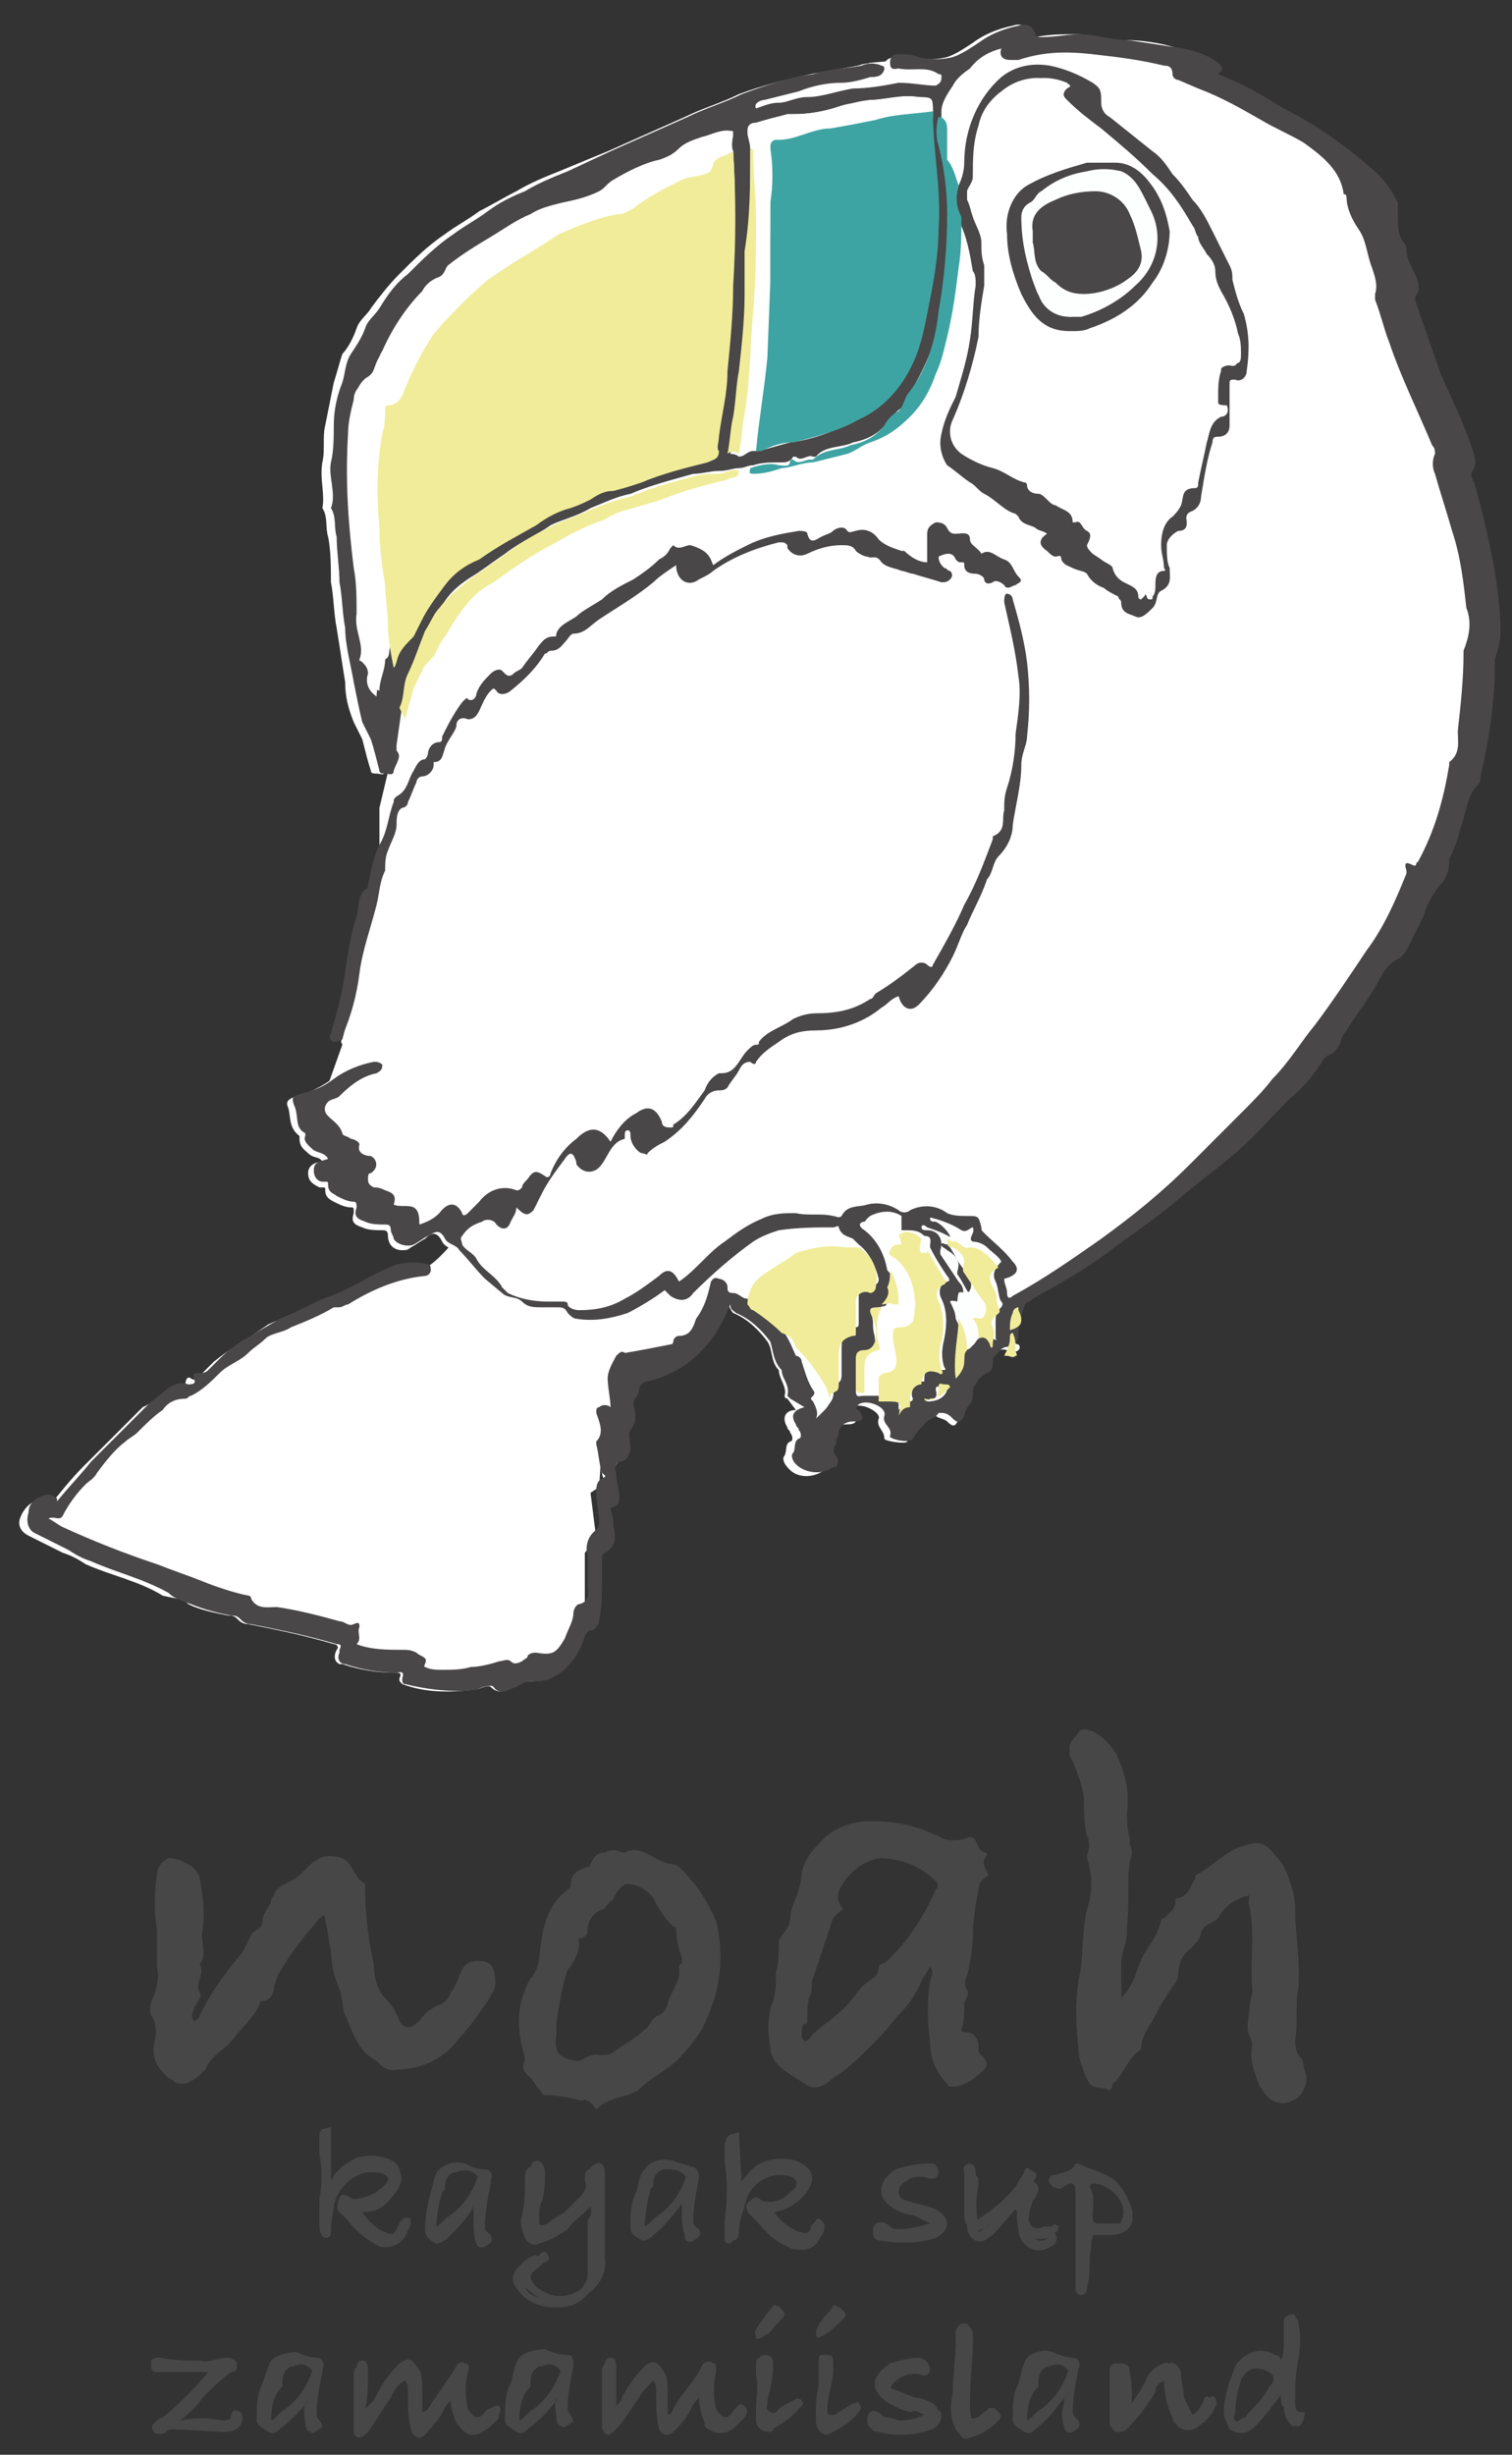<?xml version="1.0" encoding="utf-8"?>
<!-- Generator: Adobe Illustrator 23.0.6, SVG Export Plug-In . SVG Version: 6.00 Build 0)  -->
<svg version="1.1" id="レイヤー_1" xmlns="http://www.w3.org/2000/svg" xmlns:xlink="http://www.w3.org/1999/xlink" x="0px"
	 y="0px" viewBox="0 0 53 86" style="enable-background:new 0 0 53 86;" xml:space="preserve">
<rect x="0" y="0" width="53" height="86" fill="#333333" stroke="none"/>
<style type="text/css">
	.st0{fill-rule:evenodd;clip-rule:evenodd;fill:#FFFFFF;}
	.st1{fill:#FFFFFF;}
	.st2{fill-rule:evenodd;clip-rule:evenodd;fill:#494747;}
	.st3{fill-rule:evenodd;clip-rule:evenodd;fill:#3EA4A3;}
	.st4{fill-rule:evenodd;clip-rule:evenodd;fill:#FDFEFE;}
	.st5{fill-rule:evenodd;clip-rule:evenodd;fill:#F0EC99;}
	.st6{fill:#484747;}
	.st7{fill-rule:evenodd;clip-rule:evenodd;fill:#484747;}
</style>
<title>名称未設定-1</title>
<g>
	<polygon class="st0" points="25.6,4 27.2,3 28.8,2.6 30.5,2.2 31.6,2.1 33.2,2.4 33,3.4 31.5,3.1 29.3,3.3 27.3,3.8 	"/>
	<path class="st0" d="M13.8,26.2l-0.5,2.1v2.5l-1,4.1L12,36.6l-0.5,1.4L11,38.6l0.6,1.5l0.7,0.6l0.1,1.1l0.9,0.2L13,42.4l1,0.1
		l0.2,0.7l1.4-0.7l0.5,0.8c-0.3,0.3-0.6,0.7-1,1c-0.3,0.2-0.5,0.3-0.8,0.3l-2.4,0.7l-2.5,1.1l-1.9,1.3L6.4,49l-0.8,0l-1.5,1.6
		l-1.5,1.5l-0.7,1H1.1l0.4,0.6l5.4,2.1l1.2,0.3L9,56.7l3.2,0.7L12,58.1l2.3,0.3l0.3,0.6l2.6-0.2l0.3,0.3l1-0.5l0.9-0.2l0.7-1.6
		l0.4-0.6v-1.8l0.4-0.5l-0.2-1.6l0.3-0.2l0.1-1.5l0.6-2.3l1.2-0.5l1.4-0.9l0.8-1.6l1.5,1l0.8,1.5l0.5,1.5l0.2,1.1l1-0.8l0.5-0.7
		l1.1,0.3l0.5,0.7l1.8-0.8l0.7-0.5l0.6-1.2l0.5-0.3l0.3-0.3l0.1-1l2.6-1.6l3.8-2.8l2.8-2.6l2.4-2.8l2.6-4.3l1.2-2.2l0.8-2.9l0.4-2.7
		l0.4-2l-0.6-3.4l-0.5-2.2l-0.9-2.7l-1.3-3l0.1-1l-0.7-2.4L47.8,6L45,4.2l-2.4-1.3l-0.8-0.5l-0.4-0.7l-4.3-0.4l-1.5,0.2L35,1.3
		l-1.8,1.2l-0.4,1.2L33,5.5l0.1,1.1V9l-0.4,2.2l-0.7,2l-0.8,1.2L30,15.1l-1.7,0.6L26,16.2l-3,0.7l-2.1,0.7l-2.1,0.9l-1.1,0.7
		l-1.4,0.8l-1,0.9l-0.9,1.6l-0.8,2L13.8,26.2z"/>
	<path class="st1" d="M35.4,46.6c0.3-0.2,0.4-0.4,0.2-0.7c0,0,0,0,0-0.1l0.1-0.1c0.9-0.5,1.8-1,2.6-1.6c0.8-0.6,1.6-1.2,2.4-1.8
		c0.7-0.6,1.4-1.1,2-1.7s1.3-1.3,1.9-1.9c0.5-0.4,0.9-0.8,1.2-1.4c0,0,0.1-0.1,0.1-0.1c0.3,0,0.4-0.3,0.5-0.5
		c0.1-0.1,0.2-0.3,0.2-0.4c0.4-0.5,0.7-1,1-1.5c0.2-0.4,0.5-0.7,0.8-1c0.1-0.1,0.2-0.2,0.3-0.3c0.2-0.4,0.4-0.8,0.6-1.2
		c0.1-0.3,0.3-0.7,0.5-1c0.2-0.2,0.4-0.5,0.4-0.9c0,0,0-0.1,0-0.1c0.2-0.4,0.3-0.7,0.4-1.1c0.2-0.5,0.2-1.1,0.6-1.5
		c0.1,0,0.1-0.2,0.1-0.3c0.3-1.3,0.5-2.6,0.5-3.9c0-0.1,0-0.2,0-0.2c0.2-0.3,0.3-0.7,0.2-1c0-0.7,0-1.4-0.2-2.1c-0.2-1-0.4-2-0.7-3
		c-0.1-0.2-0.2-0.4-0.1-0.5c0.1-0.3,0.1-0.6,0-0.8c-0.3-0.9-0.7-1.8-1.1-2.6c-0.3-0.9-0.7-1.7-0.9-2.6c0,0,0-0.1,0-0.1
		c0.3-0.4,0-0.7-0.1-1c-0.1-0.3-0.2-0.4-0.2-0.7c0-0.1,0-0.2-0.1-0.2c-0.2-0.3-0.2-0.6-0.2-0.9c0-0.2,0-0.4-0.1-0.6
		c-0.2-0.4-0.4-0.7-0.7-1c-1-0.9-2.1-1.7-3.3-2.3C44,3.4,43.3,3,42.5,2.6c0.2-0.2,0.2-0.2,0-0.4c-0.3-0.3-0.7-0.4-1.2-0.5
		c-0.6-0.2-1.3-0.3-2-0.3c-0.5,0-1-0.2-1.6-0.2c-0.5,0-0.9,0-1.4,0.1c0,0-0.1,0.1-0.2-0.1c-0.1-0.3-0.3-0.4-0.6-0.3
		c-0.5,0.1-1,0.3-1.4,0.6c-0.3,0.2-0.6,0.4-0.9,0.5c-0.4,0.1-0.8,0.1-1.2,0C31.9,2,31.6,2,31.4,2C31.2,2,31,2.1,31,2.3
		s0.2,0.1,0.3,0.2c0.5,0.1,1-0.1,1.4,0.2c0.1,0,0.2,0,0.1,0.1C32.8,3,32.8,3,32.7,3c-0.4,0-0.9-0.1-1.3-0.1c-0.4,0-1,0.1-1.6,0.2
		c-0.5,0-1,0.2-1.6,0.3c-0.3,0-0.6,0.2-1,0.2c-0.3,0-0.6,0.1-0.8,0.2c-0.1-0.3,0.1-0.3,0.3-0.3l1.2-0.3c0.5-0.2,1-0.3,1.5-0.3
		c0.3,0,0.7-0.1,1-0.2c0.1,0,0.3,0,0.4-0.1c0.1,0,0.1-0.1,0.1-0.2s-0.1-0.1-0.1-0.1c-0.2-0.1-0.5-0.1-0.7,0
		c-0.6,0.1-1.2,0.2-1.7,0.3c-0.9,0.2-1.7,0.4-2.5,0.7c-0.6,0.3-1.3,0.5-1.9,0.8c-0.9,0.4-1.8,0.8-2.7,1.2L19.6,6
		c-0.5,0.2-1,0.4-1.5,0.7c-0.4,0.2-0.9,0.5-1.3,0.7c-0.4,0.3-0.8,0.5-1.2,0.8c-0.6,0.4-1.1,0.9-1.6,1.4c-0.4,0.4-0.7,0.8-1,1.2
		c-0.1,0.2-0.4,0.4-0.5,0.7c-0.1,0.3-0.3,0.7-0.5,0.9c-0.1,0.3-0.2,0.7-0.3,1c-0.1,0.5-0.2,1-0.3,1.5c-0.1,0.4,0,0.9-0.1,1.3
		c-0.1,0.6,0.1,1.1,0,1.6c0.2,0.3,0.1,0.7,0.2,1c0.1,0.5,0.1,1.1,0.1,1.6c0.1,0.5,0.1,1.1,0.2,1.6c0.1,0.6,0.2,1.3,0.3,1.9
		c0,0.5,0.1,0.9,0.3,1.4c0.1,0.2,0.2,0.4,0.3,0.6c0.1,0.4,0.2,0.8,0.3,1.1c0,0.1,0.1,0.1,0.2,0.1c0.1,0,0.3,0.1,0.3-0.1
		c0-0.1,0.3-0.4,0.1-0.7c0-0.1,0-0.1,0-0.2l0.2-1.4l0.1,0.1c0.1-0.4,0.2-0.7,0.3-1.1c0.1-0.2,0.2-0.4,0.3-0.6
		c0.2-0.2,0.4-0.4,0.5-0.7c0.1-0.2,0.1-0.3,0.3-0.5c0.3-0.5,0.6-1,1-1.4c0.2-0.2,0.4-0.3,0.7-0.5c0.7-0.5,1.5-1,2.2-1.4
		c0.5-0.3,1.1-0.6,1.7-0.8c0.3-0.2,0.7-0.3,1-0.4c0.3,0,0.7-0.1,1-0.3c0.8-0.3,1.5-0.5,2.3-0.7c0.1,0,0.4,0,0.4-0.3
		c0.1-0.1,0.3-0.1,0.5-0.1c0,0.1-0.1,0.1,0.1,0.2c0.3,0,0.6-0.1,1-0.2c0.4,0,0.8-0.2,1.1-0.2c0.4-0.1,0.8-0.2,1.2-0.3
		c0.3-0.1,0.5-0.3,0.8-0.4c0.5-0.2,1-0.5,1.4-0.9c0.4-0.4,0.7-0.9,0.9-1.5c0.2-0.4,0.3-0.8,0.4-1.3c0.2-0.8,0.4-1.6,0.4-2.4
		c0-0.6,0-1.2,0.1-1.8C33.8,8.2,34,8.8,34,9.4c0.1,0.2,0.1,0.4,0.1,0.5c-0.1,0.6,0,1.3-0.2,1.9c-0.1,0.7-0.2,1.4-0.5,2
		c-0.2,0.4-0.4,0.9-0.5,1.3c-0.1,0.4,0,0.8,0.3,1.1c0.2,0.2,0.5,0.4,0.8,0.6c0.2,0.1,0.3,0.3,0.5,0.4c0.4,0.1,0.7,0.5,1.1,0.7
		c0,0,0.1,0,0.1,0.1c0.1,0.3,0.4,0.3,0.6,0.4c0.2,0.1,0.3,0.1,0.4,0.2c-0.3,0.2-0.3,0.4,0,0.6c0.1,0.1,0.2,0.1,0.3,0.2
		c0.1,0,0.1,0.1,0.2,0.1c0,0.1,0.2,0.2,0.4,0.3s0.4,0.1,0.5,0.4c0.1,0.3,0.3,0.5,0.6,0.5c0.2,0.1,0.4,0.2,0.5,0.3
		c0.1,0,0.1,0.1,0.1,0.2c0,0.3,0.2,0.4,0.5,0.5s0.5-0.1,0.6-0.3s0.1-0.5,0.3-0.6c0.4-0.2,0.3-0.5,0.3-0.8c-0.1-0.3-0.1-0.5-0.1-0.8
		c0-0.2,0.1-0.4,0.4-0.5c0.2-0.1,0.3-0.1,0.3-0.3c0-0.2,0-0.4,0.2-0.4s0.3-0.3,0.3-0.5c0.1-0.6,0.2-1.3,0.4-1.9
		c0-0.1,0.1-0.2,0.2-0.2c0.3,0.1,0.4-0.1,0.4-0.4c0-0.5,0.1-1,0-1.4c0-0.2,0-0.3,0.2-0.2s0.4-0.1,0.4-0.3c0.1-0.7,0.1-1.4-0.1-2
		c-0.2-0.4-0.3-0.8-0.4-1.2c0-0.2,0-0.3-0.1-0.5c-0.3-0.4-0.5-0.8-0.6-1.2c-0.2-0.4-0.4-0.8-0.7-1.1c-0.2-0.3-0.4-0.6-0.7-0.9
		c-0.3-0.2-0.5-0.5-0.7-0.8c-0.5-0.4-1-0.8-1.5-1.2c-0.2-0.1-0.3-0.3-0.3-0.5c0-0.4,0-0.5-0.3-0.7c-0.4-0.3-0.9-0.5-1.5-0.6
		c-0.6-0.1-1.2,0-1.7,0.4c-0.9,0.8-1.4,1.9-1.3,3c0,0.3,0,0.6-0.2,0.8c-0.1-0.4-0.2-0.7-0.2-1.1c0-0.4,0-0.7,0-1.1
		c0-0.2,0-0.4-0.3-0.4c0,0,0,0,0-0.1c0.1-0.3,0.2-0.6,0.4-0.9c0.2-0.3,0.4-0.5,0.6-0.6c0.3-0.3,0.7-0.6,1.2-0.7
		c-0.1,0.3,0,0.4,0.3,0.4c0.1,0,0.2,0,0.3,0c0.8-0.2,1.7-0.3,2.6-0.2C39.2,2,40.1,2,40.9,2.2c0.2,0,0.4,0,0.3,0.3
		c0,0.1,0.1,0.2,0.2,0.2l0.7,0.3c0.7,0.3,1.5,0.7,2.2,1.1c0.5,0.3,1,0.5,1.5,0.8c0.7,0.4,1.3,1,1.9,1.5c0,0,0.1,0.1,0.1,0.1
		c0,0.4,0.2,0.8,0.4,1.1c0.2,0.4,0.3,0.9,0.5,1.4c0.1,0.3,0.2,0.6,0.1,0.9c0,0.1,0,0.1,0,0.2c0.1,0.5,0.3,1,0.5,1.5
		c0.4,1.2,1,2.4,1.5,3.6c0,0.1,0.1,0.2,0.1,0.3c-0.1,0.2-0.1,0.5,0,0.7c0.2,0.7,0.5,1.3,0.6,2c0.2,0.9,0.4,1.8,0.5,2.7
		c0.1,0.5,0.1,1.1-0.1,1.5c0,0,0,0.1,0,0.1c-0.1,0.9-0.1,1.8-0.2,2.7c0,0.4,0.1,0.8-0.3,1.1c0,0,0,0.1,0,0.1
		c-0.2,1.2-0.5,2.3-1.1,3.4c0,0.1,0,0.2-0.2,0.1s-0.3-0.1-0.2,0.2c0,0,0,0.1,0,0.1c-0.4,0.9-0.9,1.8-1.4,2.7
		c-0.5,0.9-1.1,1.7-1.8,2.6c-0.6,0.6-0.9,1.3-1.5,1.9c-0.4,0.4-0.7,0.8-1.1,1.2c-0.6,0.6-1.2,1.3-1.8,1.8c-1,0.9-2,1.8-3.1,2.6
		c-1,0.7-2,1.4-3.1,2c-0.1,0.1-0.2,0.1-0.2-0.1s-0.1-0.3-0.1-0.5c0.4-0.1,0.6-0.4,0.3-0.6c-0.3-0.4-0.6-0.7-1-1
		c-0.1,0-0.1-0.1-0.1-0.2c0-0.4-0.1-0.4-0.5-0.4c-0.3,0-0.5,0-0.7-0.1c-0.4-0.2-0.9-0.3-1.3-0.1c-0.1,0.1-0.3,0.1-0.4,0
		c-0.3-0.2-0.7-0.3-1.1-0.2c-0.3,0.1-0.7,0-0.9,0.4c-0.1,0.1-0.2,0.1-0.3,0c-0.4-0.1-0.9,0-1.3-0.1c-0.4,0-0.8,0.1-1.2,0.2
		c-0.5,0.2-0.9,0.4-1.3,0.8c-0.6,0.4-1,1-1.6,1.4c-0.2-0.4-0.4-0.5-0.7-0.2c-0.4,0.3-0.8,0.6-1.2,0.8c-0.5,0.2-1,0.4-1.6,0.4
		c-0.2,0-0.3,0-0.4-0.2s-0.1-0.1-0.2-0.1c-0.2,0-0.3,0-0.5,0c-0.5,0-0.9-0.1-1.4-0.3c-0.1,0-0.2-0.1-0.2-0.2c-0.3-0.4-0.7-0.6-0.9-1
		c-0.1-0.2-0.4-0.3-0.5-0.5c-0.1-0.1-0.1-0.2,0-0.3c0.2-0.2,0.4-0.4,0.7-0.5c0.2,0,0.4-0.1,0.5,0.1s0.3,0.2,0.5-0.1
		c0.1-0.2,0.1-0.3,0.2-0.5c0.3,0.3,0.5,0.3,0.6,0.1c0.1-0.2,0.2-0.4,0.3-0.6c0.2-0.5,0.4-0.9,0.8-1.2c0.2-0.3,0.3-0.3,0.4,0.1
		c0.1,0.2,0.3,0.4,0.6,0.3c0.1,0,0.1-0.1,0.2-0.1c0.3-0.3,0.4-0.9,0.9-1c0,0,0,0,0-0.1c0-0.1,0-0.2,0.1-0.2s0.1,0.1,0.1,0.2
		c0,0.3,0.3,0.4,0.4,0.6s0.1,0.1,0.2,0c0.2-0.2,0.3-0.3,0.6-0.4c0.6-0.4,1-0.9,1.4-1.5c0.1-0.2,0.2-0.3,0.5-0.3c0.1,0,0.2,0,0.3-0.1
		c0.1-0.2,0.3-0.4,0.4-0.6c0.1-0.2,0.2-0.3,0.4-0.3c0.1,0,0.2,0,0.2,0c0.2-0.3,0.5-0.5,0.8-0.7c0.3-0.3,0.8-0.5,1.3-0.4
		c0.8,0,1.6-0.3,2.3-0.8c0.2-0.1,0.3-0.4,0.6-0.4c0.1,0.4,0.4,0.5,0.7,0.3c0.5-0.5,0.9-1.1,1.2-1.7c0.2-0.3,0.3-0.7,0.5-1.1
		c0.3-0.5,0.5-1.1,0.7-1.6c0.1-0.3,0.1-0.7,0.4-0.8c0.3-0.3,0.5-0.7,0.5-1.1c0-0.7,0.3-1.4,0.3-2.1c0-0.3,0.2-0.6,0.2-1
		c0.1-0.9,0.1-1.7,0-2.6c-0.1-0.7-0.3-1.5-0.5-2.2c0-0.1-0.1-0.2-0.2-0.2c-0.1,0-0.2,0.2-0.1,0.3c0.2,0.8,0.4,1.7,0.5,2.6
		c0.1,0.7,0.1,1.4-0.1,2.1c-0.1,0.6-0.2,1.3-0.3,1.9c-0.1,0.3-0.1,0.5-0.1,0.8c-0.1,0.3,0.1,0.8-0.4,0.9c0,0,0,0.1,0,0.1
		c-0.3,0.8-0.6,1.6-1,2.3c-0.3,0.7-0.7,1.4-1.1,2.1c-0.1,0.1-0.1,0.2-0.2,0c-0.1-0.1-0.3-0.2-0.4-0.1c0,0,0,0,0,0
		c-0.4,0.4-0.9,0.7-1.4,1c-0.1,0-0.1,0.1-0.2,0.2c-0.6,0.3-1.2,0.5-1.9,0.5c-0.3,0-0.6,0.1-0.8,0.2c-0.4,0.3-0.9,0.4-1.2,0.8
		c0,0-0.1,0.1-0.1,0.1c-0.2,0-0.2,0.1-0.3,0.2c-0.3,0.3-0.4,0.8-0.9,0.8c0,0,0,0-0.1,0c-0.2,0.2-0.4,0.4-0.5,0.6
		c-0.3,0.5-0.7,0.9-1.1,1.2c-0.1,0.1-0.3,0.1-0.4,0c0,0-0.1-0.1-0.1-0.1c-0.2-0.5-0.5-0.5-0.9-0.3c-0.4,0.3-0.7,0.6-0.9,1
		c-0.4-0.6-0.8-0.5-1.2-0.1c-0.4,0.3-0.7,0.8-0.9,1.2c0,0.1-0.1,0.2-0.2,0.1c-0.3-0.2-0.4-0.2-0.6,0.1c-0.1,0.1-0.1,0.2-0.2,0.3
		c0,0.1-0.1,0.1-0.2,0.1c-0.5-0.2-1,0-1.3,0.4c-0.1,0.1-0.2,0.3-0.4,0.4c-0.1,0.1-0.1,0-0.2,0c-0.3-0.4-0.5-0.4-0.8,0
		C15,42.8,14.8,43,14.5,43c0-0.2,0.1-0.5-0.2-0.6c-0.3-0.1-0.4,0-0.7-0.1c0.1-0.3,0-0.4-0.3-0.5c-0.1,0-0.2-0.1-0.4-0.1
		c-0.2,0-0.1-0.2-0.2-0.3c0-0.1,0-0.2,0.1-0.2c0,0,0,0,0,0c0.3-0.2,0.3-0.5,0-0.6s-0.4-0.1-0.4-0.4c0-0.1-0.1-0.2-0.3-0.2
		c-0.1,0-0.3,0-0.3-0.2c0-0.3-0.3-0.4-0.5-0.6s-0.1-0.3,0-0.5c0.1-0.2,0.3-0.1,0.4-0.2c0.4-0.3,0.8-0.6,1.3-0.8
		c0.1-0.1,0.2-0.1,0.2-0.3c0-0.1-0.2-0.1-0.3-0.1c-0.5,0.1-1,0.3-1.4,0.6c-0.3,0.2-0.7,0.4-1.1,0.5c-0.3,0.1-0.4,0.2-0.3,0.4
		c0.1,0.3,0,0.7,0.4,1c0,0,0,0.1,0,0.1c0,0.3,0.2,0.4,0.3,0.5c0.2,0.2,0.4,0.1,0.5,0.3c-0.2,0-0.5,0.1-0.5,0.4
		c0,0.3,0.2,0.4,0.4,0.5c0,0,0.1,0,0.1,0c0.1,0,0.1,0,0.1,0.1c0,0,0,0,0,0c0,0.2,0.1,0.3,0.3,0.4c0.2,0.1,0.4,0.2,0.6,0.2
		c0.1,0,0.1,0,0.1,0.2c-0.1,0.3,0,0.4,0.3,0.5c0.2,0.1,0.5,0.1,0.7,0.1c0.1,0,0.2,0,0.2,0.2c0,0.3,0.2,0.5,0.5,0.5
		c0.1,0,0.2,0,0.3-0.1c0.2-0.1,0.3-0.2,0.5-0.3c0.2-0.2,0.4-0.3,0.6,0.1c0.1,0.2,0.3,0.2,0.5,0.4c0.3,0.4,0.6,0.7,0.9,1l0.7,0.7
		c0.2,0.2,0.5,0.2,0.7,0.3c0.2,0.2,0.5,0.2,0.7,0.2h0.5c0.2,0,0.3,0,0.4,0.2c0.1,0.1,0.2,0.2,0.3,0.2c0.6,0,1.2-0.1,1.8-0.2
		c0.5-0.2,0.9-0.5,1.3-0.8c0.2,0.3,0.5,0.4,0.8,0.2c0.1,0,0.1-0.1,0.2-0.2c0.6-0.7,1.3-1.3,2.1-1.8c0.3-0.2,0.6-0.3,0.9-0.4
		c0.6-0.1,1.2-0.2,1.9-0.1c0.1,0,0.1,0,0.2,0c0.1,0.2,0.3,0.3,0.5,0.4c0.1,0,0.2,0.1,0.2,0.2h-0.5c-0.6,0-1.2,0-1.7,0.2
		c-0.4,0.2-0.8,0.5-1.2,0.8c-0.3,0.2-0.5,0.6-0.5,1c-0.2-0.1-0.3-0.2-0.5-0.2c-0.2,0-0.2,0-0.2-0.2c0-0.1-0.1-0.3-0.2-0.3
		c0,0,0,0,0,0c-0.2,0-0.2,0.1-0.3,0.2c-0.1,0.4-0.3,0.9-0.5,1.2c-0.2,0.2-0.3,0.5-0.6,0.6c-0.1,0-0.2,0.1-0.2,0.2
		c0,0.1-0.1,0.1-0.1,0.1c-0.5,0.1-1.1,0.3-1.6,0.3c-0.1,0-0.2,0.1-0.3,0.1c-0.2,0.2-0.3,0.5-0.3,0.8c0,0.3,0.1,0.7,0.1,1
		c-0.1-0.1-0.3-0.1-0.4,0c-0.1,0-0.2,0.1-0.1,0.2c0,0.3,0.2,0.7,0,1c0,0,0,0.1,0,0.1c0.1,0.3,0,0.6,0.2,1c0,0,0.1,0.1,0,0.2
		c-0.1,0-0.2,0.3-0.2,0.5c0,0.3,0.1,0.7,0.1,1c0,0.1,0,0.2-0.1,0.3c-0.3,0.2-0.4,0.6-0.3,0.9c0,0.3,0,0.7,0,1c0,0.3,0.1,0.6-0.3,0.7
		c-0.1,0-0.1,0.2-0.2,0.3c-0.1,0.3-0.2,0.6-0.3,0.9c-0.3,0.5-0.4,0.6-1,0.5c-0.1,0-0.2,0-0.3,0.1c-0.1,0.1-0.2,0.1-0.2,0.2
		c-0.1,0.1-0.2,0.2-0.4,0c-0.1-0.2-0.2-0.1-0.4,0c-0.3,0.1-0.7,0.2-1,0.2c-0.3,0-0.7,0.1-1,0.1c-0.2,0-0.4,0-0.6-0.1
		c-0.1,0,0.1-0.2,0-0.3c-0.1-0.1-0.2-0.2-0.3-0.2C14.4,58,14.2,58,14,58c-0.6,0-1.1,0-1.6-0.2c0.3-0.2,0.1-0.4,0.1-0.6
		c0-0.1-0.1-0.1-0.2-0.1c-0.1,0-0.3,0-0.5-0.1c-0.7-0.2-1.4-0.4-2.2-0.5c-0.3,0-0.7,0-0.9-0.3c0,0-0.1-0.1-0.1-0.1
		C8.1,56,7.5,55.8,7,55.6c-0.5-0.2-1-0.5-1.6-0.6c-1.1-0.4-2.2-0.8-3.3-1.3c-0.2-0.1-0.3-0.2-0.5-0.3c0.2-0.1,0.4,0.1,0.5-0.1
		c0.2-0.4,0.5-0.8,0.8-1.1C3,52,3.2,51.9,3.3,51.8c0.3-0.4,0.6-0.8,1-1.1c0.2-0.1,0.3-0.2,0.4-0.3c0.3-0.3,0.6-0.6,0.9-0.8
		c0.2-0.2,0.5-0.4,0.8-0.4c0.1,0,0.1,0,0.2-0.1c0.4-0.2,0.7-0.5,1-0.8c0.3-0.4,0.7-0.5,1-0.7c0.2-0.2,0.4-0.3,0.6-0.5
		s0.6-0.2,0.9-0.4c0.4-0.2,0.8-0.4,1.2-0.6c0,0,0.1,0,0.2,0c0.1,0,0.2-0.1,0.3-0.1c0.8-0.6,1.8-0.9,2.7-1c0.1,0,0.2-0.1,0.2-0.2
		c0-0.1,0-0.2-0.1-0.2c-0.4-0.1-0.8-0.1-1.1,0c-0.8,0.3-1.5,0.8-2.3,1.1c-0.6,0.2-1.1,0.6-1.8,0.8c-0.4,0.2-0.7,0.4-1,0.6
		c-0.4,0.2-0.8,0.5-1.1,0.8C7.2,48,7.1,48.1,7,48.2c-0.1,0.1-0.1,0.2-0.3,0.1c-0.1-0.1-0.2,0-0.2,0.2c0,0.2-0.1,0.3-0.2,0.2
		c-0.6-0.1-0.8,0.4-1.3,0.6c-0.2,0.2-0.4,0.4-0.6,0.6c-0.5,0.5-1,1-1.5,1.5c-0.4,0.4-0.8,0.9-1.2,1.4c-0.1-0.2-0.3-0.3-0.4-0.2
		c0,0,0,0-0.1,0c-0.2,0.1-0.4,0.3-0.5,0.6c-0.1,0.3,0.1,0.5,0.3,0.6c0.4,0.2,0.8,0.4,1.2,0.6c0.3,0.1,0.5,0.2,0.8,0.4
		c0.9,0.4,1.9,0.6,2.7,1.1C6.1,56,6.4,56,6.6,56.2c0.4,0.2,0.9,0.3,1.4,0.4c0.1,0,0.2,0,0.3,0.1c0.1,0.1,0.2,0.2,0.4,0.2
		c1,0.2,2,0.4,3,0.7c0.1,0,0.2,0.1,0.1,0.2c-0.1,0.2-0.1,0.4,0.1,0.5c0,0,0.1,0,0.1,0c0.6,0.2,1.2,0.3,1.8,0.3c0.2,0,0.3,0,0.2,0.2
		c0,0.1,0,0.1,0.1,0.2c0.8,0.3,1.6,0.3,2.5,0.2c0.2,0,0.5-0.2,0.6-0.1c0.3,0.3,0.6,0.1,0.8,0c0.2-0.1,0.4-0.2,0.5-0.2
		c0.2,0,0.5,0,0.7-0.1c0.5-0.3,0.9-0.7,1.1-1.2c0.1-0.2,0-0.5,0.4-0.5c0.1,0,0.2-0.1,0.2-0.3c0.1-0.4,0.1-0.9,0.1-1.4
		c0-0.3,0-0.6,0-0.9c0-0.1,0-0.1,0.1-0.1c0.4-0.2,0.4-0.6,0.3-0.9c0-0.2,0-0.4-0.1-0.6c0,0,0-0.1,0.1-0.1c0.2,0,0.2-0.2,0.2-0.4
		c0-0.2-0.1-0.5-0.1-0.8c0-0.2,0.1-0.3,0.2-0.4c0.2,0,0.4-0.2,0.3-0.5c0-0.2-0.1-0.5,0-0.6c0.2-0.3,0.3-0.6,0.1-0.9
		c0-0.2,0.2-0.3,0.2-0.5s0.1-0.3,0.3-0.3c0.8-0.2,1.4-0.6,2-1.2c0.4-0.5,0.7-1,0.9-1.5c0.1,0.1,0.1,0.2,0.2,0.3
		c0.5,0.2,0.9,0.6,1.2,1c0.2,0.3,0.1,0.7,0.4,1c0,0,0,0,0,0c0,0.3,0.3,0.6,0.2,0.9c0,0,0,0.1,0.1,0.1l0.3,0.4
		c-0.4,0-0.5,0.3-0.3,0.6c0,0.1,0.1,0.1,0.1,0.2c0.1,0.1,0.1,0.3,0,0.3c-0.2,0.1-0.1,0.3-0.2,0.5c-0.1,0.1,0,0.3,0.1,0.4
		c0.3,0.4,0.9,0.4,1.3,0.1c0.1,0,0.2-0.2,0.2-0.3c0,0,0-0.1,0-0.1c-0.1-0.1-0.1-0.3,0-0.4c0.1-0.1,0.1-0.2,0.1-0.4
		c0-0.3,0.2-0.4,0.5-0.4c0,0,0,0,0,0c0.3,0,0.4-0.1,0.2-0.4c0-0.1-0.1-0.2,0-0.2c0.3-0.2,1,0.2,0.9,0.4c-0.1,0.3,0.2,0.4,0.2,0.7
		c0,0.1,0.8,0.2,0.8,0.1s0.3-0.3,0.4-0.5c0.1-0.2,0.4-0.2,0.5-0.4c0,0,0.1,0,0.1,0c0.1,0.1,0.3,0.1,0.4,0.2c0.2,0.2,0.3,0.2,0.4-0.1
		c0-0.1,0.1-0.3,0.2-0.4c0.1-0.1,0.1-0.2,0.1-0.4c0-0.1,0-0.2,0.1-0.3c0.1-0.1,0.3-0.3,0.4-0.4c0.1-0.1,0.2-0.3,0.2-0.4
		c0-0.1,0-0.1,0-0.1c0.2-0.2,0.3-0.5,0.7-0.4c0,0,0,0,0,0h0.1c0.1,0,0.2,0.1,0.3,0c0.1-0.1,0-0.2,0-0.2
		C35.5,47.1,35.5,46.8,35.4,46.6z"/>
	<path class="st1" d="M25,19.8c0-0.3-0.1-0.5-0.4-0.5c-0.2,0-0.4,0.2-0.6,0c0,0-0.1,0-0.1,0.1c-0.1,0.2-0.2,0.3-0.4,0.4
		c-0.3,0.2-0.6,0.5-0.9,0.7c-0.4,0.2-0.7,0.4-1.1,0.7c-0.3,0.2-0.6,0.4-0.9,0.6c-0.3,0.2-0.5,0.3-0.7,0.6c0,0.1-0.1,0.1-0.1,0.1
		c-0.3,0-0.3,0.2-0.5,0.3c-0.2,0.3-0.4,0.6-0.6,0.8c-0.1,0.1-0.3,0.1-0.3,0.2c0,0.2-0.1,0.2-0.3,0c-0.1-0.1-0.3-0.2-0.4-0.1
		c0,0,0,0-0.1,0.1c-0.2,0.2-0.4,0.4-0.5,0.7c-0.1,0.1-0.1,0.3-0.3,0.2c-0.1,0-0.2,0.1-0.2,0.1c-0.3,0.3-0.6,0.7-0.7,1.2
		c0,0.1,0,0.2-0.1,0.2c-0.3,0-0.3,0.2-0.4,0.4c-0.1,0.2-0.1,0.2-0.1,0.2c-0.2,0-0.3,0.3-0.4,0.4c-0.2,0.3-0.3,0.7-0.6,0.9
		c-0.1,0-0.1,0.1-0.1,0.2c-0.2,0.5-0.2,1-0.5,1.5c-0.2,0.5-0.3,0.9-0.4,1.4c0,0,0,0.1,0,0.1c-0.4,0.3-0.3,0.7-0.4,1
		c-0.1,0.6-0.3,1.3-0.4,1.9c-0.1,0.7-0.3,1.5-0.5,2.2c-0.1,0.1,0,0.2,0.1,0.3c0,0,0,0,0,0c0.2,0,0.2,0,0.3-0.2
		c0.2-0.7,0.4-1.5,0.6-2.2c0.2-0.8,0.4-1.6,0.6-2.4c0.1-0.4,0.2-0.8,0.3-1.2c0.1-0.2,0-0.5,0.1-0.7c0.2-0.3,0.3-0.6,0.3-0.9
		c0.1-0.2,0-0.5,0.2-0.6c0.1-0.1,0.2-0.1,0.2-0.2c0.1-0.2,0.2-0.5,0.3-0.7c0-0.1,0.1-0.2,0.2-0.2c0.2-0.1,0.4-0.2,0.4-0.4
		c0,0,0-0.1,0-0.1c0.3,0,0.4-0.3,0.4-0.5s0.3-0.5,0.4-0.8s0.1-0.3,0.4-0.2s0.3-0.1,0.4-0.3c0.1-0.2,0.3-0.5,0.4-0.7
		c0.1-0.1,0.1-0.1,0.2,0c0.1,0.1,0.4,0.2,0.5,0c0,0,0,0,0,0c0.5-0.4,0.9-0.8,1.2-1.3c0-0.1,0.1-0.1,0.2-0.1c0.2,0,0.3-0.2,0.5-0.3
		c0.1-0.1,0.2-0.3,0.3-0.3c0.4,0,0.6-0.3,0.9-0.5c0.7-0.4,1.3-0.8,1.9-1.3c0.3-0.2,0.5-0.4,0.8-0.6c0,0.5,0.4,0.8,0.8,0.5
		c0.2-0.1,0.3-0.2,0.5-0.3c0.7-0.5,1.4-0.9,2.3-1c0.1,0,0.2,0,0.3,0.1c0.1,0.3,0.4,0.4,0.6,0.3c0,0,0,0,0.1,0
		c0.4-0.2,0.8-0.3,1.2-0.3c0.2-0.1,0.4,0,0.5,0.2c0.1,0.1,0.2,0.2,0.4,0.2c0.2,0.1,0.4,0,0.5,0.2c0.1,0.2,0.4,0.3,0.7,0.3
		c0.1,0,0.3,0,0.4,0.1c0.3,0.2,0.6,0.3,1,0.3c0.1,0,0.2,0,0.3-0.1c0.1-0.1,0-0.2,0-0.3c-0.1-0.1-0.1-0.1-0.2-0.1
		c-0.2-0.1-0.3-0.2-0.2-0.4c0.2,0,0.4-0.1,0.6,0.1c0,0.1,0.1,0.1,0.2,0.1c0.1,0,0.1,0,0.1,0.1c0,0.3,0.2,0.3,0.4,0.3s0.3,0,0.3,0.2
		s0.2,0.2,0.3,0.1c0.1-0.1,0.3-0.1,0.4,0c0,0,0,0,0,0c0.1,0.2,0.3,0,0.4,0c0.1,0,0.2-0.2,0.1-0.3c-0.1-0.1-0.2-0.5-0.5-0.6
		s-0.5-0.4-0.8-0.2c0,0,0,0,0,0c-0.1-0.2-0.4-0.3-0.4-0.5c-0.1-0.4-0.4-0.2-0.5-0.2c-0.2,0-0.3,0-0.3-0.2c0-0.2-0.2-0.2-0.3-0.2
		c0,0,0,0,0,0c-0.2,0-0.3,0.2-0.3,0.4c0,0.3,0,0.6,0,1c-0.3-0.1-0.6-0.2-0.8-0.4c0,0-0.1,0-0.1,0c-0.3-0.1-0.6-0.2-0.8-0.4
		c-0.2-0.2-0.5-0.3-0.8-0.3c-0.1,0-0.2,0.1-0.3,0c-0.2-0.3-0.4-0.1-0.5,0c-0.2,0.1-0.3,0.2-0.4,0.2c-0.1,0.1-0.4,0.3-0.5-0.1
		c0-0.1-0.2-0.1-0.3-0.1c-0.6,0-1.2,0.2-1.8,0.5C25.8,19.3,25.4,19.6,25,19.8z"/>
	<path class="st2" d="M30.1,43.6c-0.1-0.1-0.1-0.1-0.2-0.2c-0.2-0.1-0.4-0.1-0.5-0.4c0-0.1-0.1,0-0.2,0c-0.6,0-1.2,0-1.9,0.1
		c-0.3,0.1-0.6,0.2-0.9,0.4c-0.7,0.5-1.4,1.1-2.1,1.8c-0.2,0.3-0.5,0.3-0.8,0.1c-0.1-0.1-0.1-0.1-0.2-0.2c-0.4,0.3-0.9,0.6-1.3,0.8
		c-0.6,0.2-1.2,0.3-1.8,0.2c-0.1,0-0.2-0.1-0.3-0.2c-0.1-0.2-0.2-0.2-0.4-0.2h-0.5c-0.3,0-0.5,0-0.7-0.2c-0.2-0.2-0.5-0.1-0.7-0.3
		L17,44.8c-0.3-0.3-0.6-0.7-0.9-1c-0.1-0.2-0.4-0.2-0.5-0.4c-0.2-0.4-0.4-0.2-0.6-0.1c-0.2,0.1-0.3,0.2-0.5,0.3
		c-0.2,0.1-0.6,0-0.7-0.2c0-0.1-0.1-0.2-0.1-0.3c0-0.2-0.1-0.2-0.2-0.2c-0.2,0-0.5,0-0.7-0.1c-0.3-0.1-0.4-0.2-0.3-0.5
		c0-0.1,0-0.2-0.1-0.2c-0.2,0-0.4-0.1-0.6-0.2c-0.1-0.1-0.3-0.1-0.3-0.4c0-0.1,0-0.1-0.1-0.1c0,0,0,0,0,0c0,0-0.1,0-0.1,0
		C11.2,41.4,11,41.3,11,41c0-0.3,0.2-0.3,0.5-0.4c-0.1-0.2-0.3-0.2-0.5-0.3c-0.1-0.1-0.4-0.3-0.3-0.5c0,0,0-0.1,0-0.1
		c-0.4-0.2-0.2-0.6-0.4-1c-0.1-0.3,0-0.3,0.3-0.4c0.4-0.1,0.7-0.2,1.1-0.5c0.4-0.3,0.9-0.5,1.4-0.6c0.1,0,0.2,0,0.3,0.1
		c0,0.1,0,0.2-0.2,0.3c-0.5,0.1-0.9,0.4-1.3,0.8c-0.1,0.1-0.3,0.1-0.4,0.2s-0.2,0.3,0,0.5c0.2,0.2,0.4,0.3,0.5,0.6
		c0,0.1,0.2,0.1,0.3,0.2c0.1,0,0.3,0.1,0.3,0.2c-0.1,0.3,0.2,0.4,0.4,0.4c0.2,0.1,0.3,0.4,0,0.6c-0.1,0-0.1,0.1-0.1,0.2c0,0,0,0,0,0
		c0,0.1,0,0.2,0.2,0.3c0.1,0,0.2,0,0.4,0.1c0.3,0.1,0.4,0.2,0.3,0.5c0.2,0.1,0.5,0,0.7,0.1c0.2,0.1,0.2,0.4,0.2,0.6
		c0.3-0.1,0.5-0.2,0.7-0.4c0.3-0.4,0.6-0.4,0.8,0c0,0.1,0.1,0.1,0.2,0c0.1-0.1,0.2-0.2,0.4-0.4c0.3-0.4,0.8-0.6,1.3-0.4
		c0.1,0,0.1,0,0.2-0.1c0-0.1,0.1-0.2,0.2-0.3c0.2-0.3,0.3-0.3,0.6-0.1c0.1,0.1,0.2,0,0.2-0.1c0.2-0.5,0.5-0.9,0.9-1.2
		c0.4-0.4,0.8-0.5,1.2,0.1c0.2-0.4,0.5-0.8,0.9-1c0.4-0.3,0.7-0.2,0.9,0.3c0,0.2,0.2,0.2,0.3,0.2c0.1,0,0.1,0,0.1-0.1
		c0.5-0.3,0.8-0.8,1.1-1.2c0.1-0.3,0.3-0.5,0.5-0.6c0,0,0,0,0.1,0c0.5,0,0.6-0.5,0.9-0.8c0.1-0.1,0.2-0.2,0.3-0.2
		c0.1,0,0.1,0,0.1-0.1c0.3-0.4,0.8-0.5,1.2-0.8c0.2-0.1,0.5-0.2,0.8-0.2c0.7,0,1.3-0.1,1.9-0.5c0.1,0,0.1-0.1,0.2-0.2
		c0.5-0.3,0.9-0.6,1.4-1c0.1-0.1,0.3-0.1,0.4,0c0,0,0,0,0,0c0.1,0.1,0.2,0.1,0.2,0c0.4-0.7,0.8-1.4,1.1-2.1c0.4-0.7,0.7-1.5,1-2.3
		c0,0,0-0.1,0-0.1c0.5-0.2,0.3-0.6,0.4-0.9c0-0.3,0-0.5,0.1-0.8c0.2-0.6,0.3-1.3,0.3-1.9c0.1-0.7,0.2-1.4,0.1-2
		c-0.1-0.9-0.3-1.7-0.5-2.6c0-0.1,0-0.3,0.1-0.3c0.1,0,0.2,0.1,0.2,0.2c0.2,0.7,0.4,1.4,0.5,2.2c0.1,0.9,0.1,1.7,0,2.6
		c0,0.3-0.2,0.6-0.2,1c0,0.7-0.2,1.4-0.3,2.1c0,0.4-0.2,0.8-0.5,1.1c-0.2,0.2-0.2,0.6-0.4,0.8c-0.2,0.6-0.5,1.1-0.7,1.6
		c-0.2,0.3-0.3,0.7-0.5,1.1c-0.3,0.6-0.7,1.2-1.2,1.7c-0.3,0.3-0.6,0.1-0.7-0.3c-0.3,0.1-0.4,0.3-0.6,0.4c-0.6,0.5-1.4,0.8-2.3,0.8
		c-0.5,0-0.9,0.1-1.3,0.4c-0.3,0.2-0.6,0.4-0.8,0.7c0,0.1-0.1,0.1-0.2,0c-0.2,0-0.3,0.1-0.4,0.3c-0.1,0.2-0.3,0.4-0.4,0.6
		c-0.1,0.1-0.2,0.1-0.3,0.1c-0.2,0-0.4,0.1-0.5,0.3c-0.4,0.6-0.8,1.1-1.4,1.5c-0.2,0.1-0.4,0.2-0.6,0.4c0,0.1-0.1,0-0.2,0
		c-0.1,0-0.4-0.3-0.4-0.6c0-0.1,0-0.2-0.1-0.2s-0.1,0.1-0.1,0.2c0,0,0,0,0,0.1c-0.5,0.1-0.6,0.7-0.9,1c-0.2,0.2-0.5,0.2-0.7,0
		c-0.1-0.1-0.1-0.1-0.1-0.2c-0.1-0.3-0.2-0.4-0.4-0.1c-0.3,0.4-0.6,0.8-0.8,1.2c-0.1,0.2-0.2,0.4-0.3,0.6c-0.2,0.2-0.3,0.2-0.6-0.1
		c0,0.2-0.1,0.3-0.2,0.5c-0.1,0.3-0.3,0.3-0.5,0.1c-0.1-0.2-0.4-0.2-0.5-0.1c-0.3,0.1-0.5,0.2-0.7,0.5c-0.1,0.1,0,0.2,0,0.3
		c0.1,0.2,0.4,0.3,0.5,0.5c0.2,0.4,0.7,0.6,0.9,1c0.1,0.1,0.1,0.1,0.2,0.2c0.4,0.2,0.9,0.3,1.4,0.3c0.2,0,0.3,0,0.5,0
		c0.1,0,0.2,0,0.2,0.1s0.2,0.2,0.4,0.2c0.6,0,1.1-0.1,1.6-0.4c0.4-0.2,0.8-0.5,1.2-0.8c0.3-0.3,0.5-0.2,0.7,0.2c0.6-0.4,1-1,1.6-1.4
		c0.4-0.3,0.8-0.6,1.3-0.8c0.4-0.2,0.8-0.2,1.2-0.2c0.4,0.1,0.9,0,1.3,0.1c0.1,0,0.2,0.1,0.3,0c0.2-0.4,0.6-0.3,0.9-0.4
		c0.4-0.1,0.8,0,1.1,0.2c0.1,0.1,0.3,0.1,0.4,0c0.4-0.2,0.9-0.2,1.3,0.1c0.2,0.1,0.5,0.1,0.7,0.1c0.4,0,0.4,0,0.5,0.4
		c0,0.1,0,0.1,0.1,0.2c0.3,0.3,0.7,0.6,1,1c0.3,0.3,0.1,0.5-0.3,0.6c0,0.2,0.1,0.3,0.1,0.5s0.1,0.2,0.2,0.1c1.1-0.6,2.1-1.3,3.1-2
		c1.1-0.8,2.1-1.6,3.1-2.6c0.6-0.6,1.2-1.2,1.8-1.8c0.4-0.4,0.8-0.8,1.1-1.2c0.6-0.6,1-1.3,1.5-1.9c0.6-0.8,1.2-1.7,1.8-2.6
		c0.6-0.8,1-1.7,1.4-2.7c0,0,0-0.1,0-0.1c-0.1-0.3,0-0.3,0.2-0.2c0.2,0.1,0.1-0.1,0.2-0.1c0.6-1.1,0.9-2.2,1.1-3.4c0,0,0-0.1,0-0.1
		c0.4-0.3,0.3-0.7,0.3-1.1c0.1-0.9,0.2-1.8,0.2-2.7c0,0,0-0.1,0-0.1c0.2-0.5,0.3-1,0.1-1.5c-0.1-0.9-0.2-1.8-0.5-2.7
		c-0.2-0.7-0.4-1.3-0.6-2c-0.1-0.2-0.1-0.5,0-0.7c0-0.1,0-0.2-0.1-0.3c-0.5-1.2-1.1-2.4-1.5-3.6c-0.2-0.5-0.3-1-0.5-1.5
		c0-0.1,0-0.1,0-0.2c0.1-0.3,0-0.6-0.1-0.9c-0.2-0.5-0.2-1-0.5-1.4c-0.2-0.3-0.4-0.7-0.4-1.1c0,0,0-0.1-0.1-0.1
		C47,6,46.4,5.5,45.7,5c-0.5-0.3-1-0.5-1.5-0.8c-0.7-0.4-1.4-0.8-2.2-1.1l-0.7-0.3c-0.1,0-0.2-0.1-0.2-0.2c0-0.3-0.2-0.3-0.3-0.3
		C40,2.1,39.2,2,38.3,1.9c-0.9-0.1-1.7-0.1-2.6,0.2c-0.1,0-0.2,0-0.3,0c-0.2,0-0.4-0.1-0.3-0.4C34.7,1.8,34.3,2,34,2.4
		c-0.3,0.2-0.5,0.4-0.6,0.6C33.2,3.3,33,3.6,33,3.9c0,0,0,0,0,0.1C33,4.3,33,4.7,33,5c0.1,0.8,0.2,1.6,0.3,2.4c0,1.1,0,2.3-0.3,3.4
		c-0.1,1-0.5,1.9-1,2.8c-0.2,0.2-0.2,0.5-0.4,0.7c-0.2,0.1-0.3,0.3-0.5,0.5c-0.3,0.4-0.7,0.6-1.2,0.7c-0.4,0.2-1,0.1-1.3,0.5
		c0,0-0.1,0-0.1,0c-0.2-0.1-0.4,0.2-0.6,0c0,0-0.1,0-0.1,0c-0.1,0.2-0.3,0.2-0.4,0.2c-0.4,0-0.7,0-1,0.1c-0.2,0-0.3,0.1-0.5,0.1
		c-0.2,0-0.4,0.1-0.7,0.1c-0.3,0-0.6,0.1-0.9,0.1c-0.7,0.2-1.5,0.4-2.2,0.7c-0.5,0.1-0.9,0.3-1.4,0.5c-0.5,0.3-1,0.4-1.4,0.6
		c-0.4,0.3-1.1,0.6-1.6,1c-0.3,0.2-0.7,0.5-1,0.7c-0.5,0.3-0.9,0.6-1.2,1.1c-0.2,0.3-0.3,0.6-0.5,0.8c-0.3,0.5-0.4,1-0.6,1.5
		c-0.2,0.5-0.1,0.8-0.3,1.2l-0.2,1.4c0,0.1,0,0.2,0,0.2c0.2,0.2,0,0.4-0.1,0.7c0,0.2-0.2,0.1-0.3,0.1c-0.1,0-0.2,0-0.2-0.1
		c-0.1-0.4-0.2-0.8-0.3-1.1c-0.1-0.2-0.2-0.4-0.3-0.6c-0.1-0.4-0.2-0.9-0.3-1.4c-0.1-0.6-0.3-1.3-0.3-1.9c-0.1-0.5-0.1-1.1-0.2-1.6
		c0-0.5-0.1-1.1-0.1-1.6c-0.1-0.3,0-0.7-0.2-1c0.2-0.5-0.1-1.1,0-1.6c0.1-0.4,0.1-0.9,0.1-1.3c0-0.5,0.1-1,0.3-1.5
		c0.1-0.3,0.1-0.7,0.3-1c0.2-0.3,0.4-0.6,0.5-0.9c0.1-0.3,0.3-0.4,0.5-0.7c0.3-0.5,0.6-0.9,1-1.2c0.5-0.5,1-1,1.6-1.4
		c0.4-0.3,0.8-0.5,1.2-0.8c0.4-0.3,0.8-0.5,1.3-0.7c0.5-0.3,1-0.5,1.5-0.7l1.5-0.7c0.9-0.4,1.8-0.8,2.7-1.2c0.6-0.3,1.3-0.5,1.9-0.8
		c0.8-0.3,1.7-0.6,2.5-0.7c0.6-0.2,1.2-0.2,1.7-0.3c0.2-0.1,0.5-0.1,0.7,0c0.1,0,0.1,0.1,0.1,0.1s0,0.1-0.1,0.2
		c-0.1,0.1-0.3,0.1-0.4,0.1c-0.3,0.1-0.7,0.2-1,0.2c-0.5,0-1,0.1-1.5,0.3l-1.2,0.3c-0.1,0-0.4,0.1-0.3,0.3c0.3-0.1,0.5-0.2,0.8-0.2
		c0.3,0,0.6-0.2,1-0.2c0.5,0,1-0.2,1.6-0.3c0.5,0,1.1-0.1,1.6-0.2c0.5,0,0.9,0.1,1.3,0.1C33,2.9,33,2.8,33,2.7c0-0.1,0-0.1-0.1-0.1
		c-0.4-0.3-0.9-0.1-1.4-0.2c-0.1,0-0.3,0.1-0.3-0.2s0.2-0.3,0.3-0.3c0.2,0,0.5,0,0.7,0.1c0.4,0.1,0.8,0.1,1.2,0
		c0.3-0.1,0.6-0.3,0.9-0.5c0.4-0.3,0.9-0.5,1.4-0.6c0.3-0.1,0.5,0,0.6,0.3c0,0.1,0.1,0.1,0.2,0.1c0.5,0,0.9-0.1,1.4-0.1
		c0.5,0,1,0.2,1.6,0.2c0.7,0.1,1.3,0.2,2,0.3c0.4,0.1,0.8,0.2,1.2,0.5c0.2,0.2,0.2,0.2,0,0.4c0.8,0.3,1.5,0.7,2.3,1.2
		c1.2,0.6,2.3,1.4,3.3,2.3c0.3,0.3,0.5,0.6,0.7,1C49,7.2,49,7.4,49,7.6c0,0.3,0,0.6,0.2,0.9c0.1,0.1,0.1,0.2,0.1,0.2
		c0,0.3,0.1,0.5,0.2,0.7c0.1,0.2,0.4,0.7,0.1,1c0,0,0,0.1,0,0.1c0.3,0.9,0.6,1.7,0.9,2.6c0.4,0.9,0.8,1.7,1.1,2.6
		c0.1,0.3,0.2,0.6,0,0.8c-0.1,0.2,0.1,0.4,0.1,0.5c0.3,1,0.5,2,0.7,3c0.1,0.7,0.2,1.4,0.2,2.1c0,0.4-0.1,0.7-0.2,1
		c0,0.1,0,0.1,0,0.2c0,1.3-0.2,2.6-0.5,3.9c0,0.1,0,0.2-0.1,0.3c-0.4,0.4-0.4,1-0.6,1.5c-0.1,0.4-0.2,0.7-0.4,1.1c0,0,0,0.1,0,0.1
		c0,0.3-0.1,0.6-0.4,0.9c-0.2,0.3-0.4,0.6-0.5,1c-0.2,0.4-0.4,0.8-0.6,1.2c-0.1,0.1-0.2,0.3-0.3,0.3c-0.4,0.2-0.6,0.6-0.8,1
		c-0.3,0.5-0.7,1-1,1.5c-0.1,0.1-0.2,0.3-0.2,0.4c-0.1,0.2-0.2,0.4-0.5,0.5c0,0-0.1,0.1-0.1,0.1c-0.3,0.5-0.7,1-1.2,1.4
		c-0.6,0.6-1.2,1.3-1.9,1.9s-1.4,1.1-2.1,1.7c-0.7,0.6-1.6,1.2-2.4,1.8c-0.8,0.6-1.7,1.1-2.6,1.6l-0.1,0.1c-0.1,0-0.2,0.1-0.2,0.2
		c-0.1,0.2-0.1,0.4-0.1,0.6l0,0c-0.1,0.1-0.1,0.1-0.1,0.2c0,0.2,0,0.4-0.2,0.6c0,0,0,0,0,0c-0.4-0.1-0.5,0.2-0.7,0.4
		c0,0.1,0,0.1,0,0.1c0,0.2,0,0.3-0.2,0.4c-0.2,0.1-0.3,0.2-0.4,0.4c-0.1,0.1-0.1,0.2-0.1,0.3c0,0.1,0,0.3-0.1,0.4
		c-0.1,0.1-0.2,0.3-0.2,0.4c-0.1,0.2-0.2,0.3-0.4,0.1c-0.1-0.1-0.2-0.2-0.4-0.2c0,0-0.1,0-0.1,0c-0.1,0.2-0.4,0.2-0.5,0.4
		c-0.1,0.1-0.3,0.3-0.4,0.5s-0.9,0-0.8-0.1c0.1-0.3-0.3-0.4-0.2-0.7s-0.6-0.6-0.9-0.4c-0.1,0.1-0.1,0.2,0,0.2
		c0.2,0.3,0.2,0.4-0.2,0.4c-0.3,0-0.5,0.2-0.5,0.4c0,0,0,0,0,0c0,0.1-0.1,0.2-0.1,0.4c-0.1,0.1-0.1,0.3,0,0.4c0.1,0.1,0.1,0.3,0,0.4
		c0,0,0,0-0.1,0c-0.4,0.3-1,0.2-1.3-0.1c-0.1-0.1-0.2-0.3-0.1-0.4c0.1-0.1,0-0.4,0.2-0.5c0.1,0,0.1-0.2,0-0.3c0-0.1-0.1-0.1-0.1-0.2
		c-0.2-0.3-0.1-0.5,0.3-0.6L27.7,49c0,0-0.1-0.1-0.1-0.1c0.1-0.4-0.2-0.6-0.2-0.9c0,0,0,0,0,0c-0.3-0.3-0.3-0.7-0.4-1
		c-0.3-0.4-0.7-0.8-1.2-1c-0.1-0.1-0.2-0.1-0.2-0.3c-0.2,0.5-0.5,1.1-0.9,1.5c-0.5,0.6-1.2,1-2,1.2c-0.1,0-0.3,0.1-0.3,0.3
		s-0.2,0.3-0.2,0.5c0.1,0.3,0.1,0.7-0.1,0.9c-0.1,0.1,0,0.4,0,0.6c0,0.2-0.1,0.4-0.3,0.5c-0.2,0-0.3,0.2-0.2,0.4
		c0,0.3,0.1,0.5,0.1,0.8s0,0.3-0.2,0.4c-0.1,0-0.1,0-0.1,0.1c0.1,0.2,0.1,0.4,0.1,0.6c0.1,0.3,0.1,0.7-0.3,0.9c0,0-0.1,0.1-0.1,0.1
		c0,0.3,0,0.6,0,0.9c0,0.5,0,0.9-0.1,1.4c0,0.1-0.1,0.2-0.2,0.3c-0.3,0-0.3,0.3-0.4,0.5c-0.2,0.5-0.6,1-1.1,1.2
		c-0.2,0.1-0.4,0.1-0.7,0.1c-0.2,0-0.3,0.1-0.5,0.2c-0.3,0.1-0.6,0.3-0.8,0c-0.1-0.1-0.4,0-0.6,0.1c-0.8,0.1-1.7,0-2.5-0.2
		c-0.1,0-0.1-0.1-0.1-0.2c0.1-0.3-0.1-0.2-0.2-0.2c-0.6,0-1.2-0.1-1.8-0.3c-0.2,0-0.3-0.2-0.2-0.4c0,0,0-0.1,0-0.1
		c0.1-0.2,0-0.2-0.1-0.2c-1-0.3-2-0.5-3-0.7c-0.2,0-0.3-0.1-0.4-0.2c-0.1-0.1-0.2-0.1-0.3-0.1c-0.5-0.1-0.9-0.2-1.4-0.4
		c-0.3-0.1-0.6-0.2-0.8-0.4c-0.9-0.5-1.8-0.7-2.7-1.1c-0.3-0.1-0.5-0.2-0.8-0.4c-0.4-0.2-0.8-0.4-1.2-0.6C1,53.6,0.9,53.3,1,53
		c0-0.3,0.2-0.5,0.5-0.6c0.2-0.1,0.4,0,0.5,0.1c0,0,0,0,0,0.1c0.4-0.5,0.8-0.9,1.2-1.4c0.5-0.5,1-1,1.5-1.5c0.2-0.2,0.4-0.4,0.6-0.6
		c0.4-0.2,0.7-0.8,1.3-0.6c0.1,0,0.3,0,0.2-0.2c-0.1-0.2,0.1-0.2,0.2-0.2s0.2,0,0.3-0.1c0.1-0.1,0.2-0.2,0.4-0.4
		c0.3-0.3,0.7-0.6,1.1-0.8c0.3-0.2,0.7-0.4,1-0.6c0.6-0.2,1.2-0.6,1.8-0.8c0.8-0.3,1.5-0.8,2.3-1.1c0.4-0.1,0.8-0.1,1.1,0
		c0.1,0,0.1,0.1,0.1,0.2c0,0.1-0.1,0.2-0.2,0.2c-1,0.1-1.9,0.5-2.7,1c-0.1,0-0.2,0.1-0.3,0.1c-0.1,0-0.1,0-0.2,0
		c-0.5,0.3-1,0.5-1.5,0.7c-0.3,0.2-0.7,0.2-0.9,0.4s-0.4,0.3-0.6,0.5c-0.3,0.3-0.7,0.4-1,0.7c-0.3,0.3-0.6,0.6-1,0.8
		c-0.1,0-0.1,0.1-0.2,0.1c-0.3,0-0.6,0.1-0.8,0.4c-0.3,0.2-0.6,0.5-0.9,0.8c-0.1,0.1-0.3,0.2-0.4,0.3c-0.4,0.3-0.7,0.7-1,1.1
		c-0.1,0.2-0.3,0.3-0.4,0.4c-0.3,0.3-0.6,0.7-0.8,1.1c-0.1,0.2-0.3,0-0.5,0.1c0.2,0.1,0.3,0.2,0.5,0.3c1.1,0.5,2.1,0.9,3.3,1.3
		c0.5,0.2,1.1,0.4,1.6,0.6c0.5,0.2,1.1,0.4,1.6,0.5c0,0,0.1,0,0.1,0.1c0.2,0.4,0.6,0.3,0.9,0.3c0.7,0.1,1.5,0.3,2.2,0.5
		c0.2,0,0.3,0.2,0.5,0.1c0.2-0.1,0.2,0,0.2,0.1c-0.1,0.2,0.1,0.4-0.1,0.6c0.5,0.2,1.1,0.2,1.6,0.2c0.2,0,0.3,0,0.5,0.1
		c0.1,0.1,0.2,0.1,0.3,0.2c0.1,0.1-0.1,0.3,0,0.3c0.2,0.1,0.4,0.1,0.6,0.1c0.3,0,0.7,0,1-0.1c0.3,0,0.7-0.1,1-0.2
		c0.1,0,0.3-0.1,0.4,0s0.2,0.1,0.4,0c0.1-0.1,0.2-0.1,0.2-0.2c0.1-0.1,0.2-0.1,0.3-0.1c0.6,0.1,0.7,0,1-0.5c0.1-0.3,0.3-0.6,0.3-0.9
		c0-0.1,0.1-0.3,0.2-0.3c0.4-0.1,0.3-0.4,0.3-0.7c0-0.3,0-0.7,0-1c-0.1-0.3,0-0.7,0.3-0.9c0.1-0.1,0.1-0.2,0.1-0.3
		c0-0.3-0.1-0.7-0.1-1c0-0.2,0-0.4,0.2-0.5c0.2-0.1,0.1-0.1,0-0.2c-0.1-0.3-0.1-0.6-0.2-1c0,0,0-0.1,0-0.1c0.3-0.3,0.1-0.7,0-1
		c0-0.1,0-0.2,0.1-0.2c0.1-0.1,0.3-0.1,0.4,0c0-0.3-0.1-0.7-0.1-1c0-0.3,0.2-0.6,0.3-0.8c0.1-0.1,0.2-0.2,0.3-0.1
		c0.6-0.1,1.1-0.2,1.6-0.3c0.1,0,0.1-0.1,0.1-0.1c0-0.1,0.1-0.2,0.2-0.2c0.4,0,0.5-0.3,0.6-0.6c0.3-0.4,0.4-0.8,0.5-1.2
		c0-0.1,0.1-0.3,0.3-0.2c0.1,0,0.3,0.1,0.3,0.3c0,0,0,0,0,0c0,0.1,0,0.2,0.2,0.2s0.3,0.2,0.5,0.2c0.1,0.1,0.1,0.1,0.2,0.2
		c0.4,0.2,0.7,0.5,1,0.8c0,0,0,0.1,0.1,0.1l0,0c0.2,0.2,0.3,0.5,0.5,0.8c0.1,0.1,0.2,0.2,0.2,0.2c0,0.4,0.1,0.7,0.4,1
		c0,0,0,0.1,0,0.2c-0.1,0.1-0.1,0.1,0,0.2c0.1,0.2,0.2,0.4,0.1,0.6c0.2-0.3,0.6-0.5,0.5-0.9c0-0.1,0.1-0.1,0.1-0.2
		c0.2-0.1,0.2-0.2,0.2-0.4c0-0.2,0-0.6,0-0.9s0.1-0.6,0.5-0.7c0.1,0,0.1-0.1,0.1-0.1c0-0.3,0-0.7,0-1c0-0.2,0.1-0.4,0.3-0.4
		c0.1,0,0.1,0,0.2,0c0.1,0,0.2,0,0.2-0.2C30.7,44.4,30.5,43.9,30.1,43.6z M33.6,46.2c0.1,0.7-0.2,1.3-0.1,2c0.2-0.1,0.3-0.3,0.3-0.6
		c0-0.1,0-0.3,0.1-0.4c0.3,0,0.3-0.3,0.5-0.4c0.1,0,0.3,0,0.4,0.1c0,0,0.2,0.1,0.1,0c0-0.1,0-0.5,0-0.6s0-0.3,0.1-0.4
		s0.2-0.2,0.1-0.3c-0.1-0.1-0.1-0.5-0.2-0.7s-0.1-0.4,0.2-0.7c-0.1-0.2-0.3-0.3-0.5-0.5c-0.1-0.1-0.3-0.2-0.5-0.2
		c-0.2-0.1,0.1-0.3,0-0.5c-0.1,0-0.2,0.2-0.4,0.1c-0.3-0.2-0.6-0.3-0.9-0.4c-0.1,0-0.2-0.1-0.2,0c0,0.1,0.1,0.1,0.2,0.1
		c0.2,0.1,0.4,0.3,0.5,0.5c0,0.1-0.1,0.3,0,0.4c0.2,0.3,0.3,0.6,0.6,0.9c0.1,0.2,0.2,0.4,0.1,0.6c-0.1,0.2-0.3,0-0.4,0.1
		C33.5,45.7,33.6,46,33.6,46.2L33.6,46.2z M31.2,44.5c0,0.2,0,0.4,0,0.7c0,0.2-0.1,0.5-0.2,0.6l0,0c-0.4,0-0.5,0-0.4,0.5
		c0,0.2,0,0.4,0.1,0.6c0.1,0.2-0.1,0.5-0.4,0.5c-0.2,0-0.3,0.1-0.3,0.3c0,0.3,0,0.7,0,1s0.1,0.2,0.3,0.2h0.5c0.1,0,0.2,0,0.2,0
		c0.5,0,0.5,0,0.5,0.5h0c0.1-0.1,0.2-0.3,0.4-0.3c0,0,0.1,0,0.1-0.1c0,0,0,0,0,0c-0.1-0.2,0-0.4,0.2-0.6c0,0,0.1,0,0.2,0
		c0,0,0,0,0-0.1c0-0.4,0.3-0.4,0.6-0.3c0.1,0,0.2,0,0.1-0.1c-0.1-0.3-0.1-0.6,0-1c0.1-0.5,0.1-1-0.1-1.4c-0.1-0.2-0.1-0.5,0.2-0.6
		c0.1,0,0.1-0.1,0-0.2c-0.2-0.3-0.4-0.6-0.6-1c0-0.2,0.1-0.4-0.2-0.4c-0.2-0.2-0.4-0.2-0.7-0.2c0,0-0.1,0-0.1,0c0-0.1,0-0.2,0-0.3
		c0-0.1,0-0.1,0-0.2c-0.3-0.2-0.7-0.2-1.1,0c-0.1,0.1-0.3,0.2,0,0.3C30.8,43.4,31.1,43.9,31.2,44.5L31.2,44.5z M25.9,16
		c0.2,0,0.3-0.2,0.5-0.2c0.1,0,0.1,0,0.2,0c0.4-0.1,0.7-0.2,1.1-0.3c0.8-0.1,1.6-0.4,2.3-0.8c0.9-0.5,1.7-1.3,2-2.2
		c0.2-0.5,0.3-1,0.4-1.5c0.2-1,0.4-2,0.4-3C33,6.7,32.6,5.4,32.7,4c0-0.5,0-0.5-0.5-0.6s-1.1,0.1-1.6,0.1c-0.3,0-0.7,0.1-1,0.2
		C28.9,3.9,28.4,4,27.8,4c-0.1,0-0.1,0-0.2,0c-0.4,0.1-0.8,0.2-1.1,0.3c-0.2,0-0.3,0.1-0.3,0.3c0,0.2,0.1,0.4,0.1,0.6
		c0,1.2,0,2.4-0.1,3.6c0,0.5,0,1,0,1.5c-0.1,0.9-0.1,1.8-0.2,2.7c-0.1,0.6-0.1,1.1-0.2,1.6c-0.1,0.4-0.1,0.9-0.2,1.3
		C25.6,15.9,25.8,15.9,25.9,16L25.9,16z M25.7,5.3c-0.1-0.2,0-0.5,0-0.7c-0.4-0.1-0.7,0.1-1.1,0.2C24.3,4.9,24,5,23.8,5.2
		c-0.2,0.2-0.4,0.3-0.7,0.4C22.6,5.7,22,6,21.5,6.3c-0.2,0.1-0.3,0.3-0.5,0.4c-0.4,0.2-0.8,0.3-1.3,0.4c-0.4,0.1-0.8,0.2-1.1,0.4
		c-0.5,0.2-0.9,0.5-1.4,0.8c-0.5,0.3-1,0.6-1.5,1c-0.1,0.1-0.1,0.3-0.3,0.4c-0.3,0.1-0.5,0.3-0.6,0.5c-0.6,0.6-1.1,1.4-1.4,2.1
		c-0.2,0.3-0.2,0.7-0.5,0.9c-0.2,0.1-0.4,0.4-0.4,0.6c-0.1,0.4-0.2,0.8-0.2,1.2c-0.1,1.6,0,3.1,0.2,4.7c0.1,0.5,0.2,1.1,0.1,1.6
		c0,0.5,0.3,1,0.1,1.6c0,0,0,0,0.1,0.1c0,0,0.3,0.3,0.2,0.4c-0.1,0.3,0,0.7,0.3,0.8c0-0.4,0.2-0.7,0.2-1.1c0.2-0.1,0.1-0.3,0.2-0.5
		c0.1-0.1,0.4-0.4,0.5-0.6c0.1-0.2,0.2-0.4,0.3-0.6c0.3-0.4,0.5-0.8,0.8-1.2c0.4-0.4,0.8-0.7,1.2-0.9c0.6-0.4,1.3-0.8,2-1.2
		c0.4-0.3,0.8-0.5,1.2-0.6c0.2-0.1,0.5-0.2,0.7-0.3c0.2-0.1,0.5-0.2,0.8-0.3c0.3,0,0.7-0.1,1-0.3c0.8-0.3,1.5-0.5,2.3-0.7
		c0.2-0.1,0.4,0,0.4-0.4c0-0.2,0-0.4,0-0.5c0.2-0.7,0.3-1.5,0.3-2.3c0.1-1,0.2-2,0.2-3C25.8,8.4,25.8,6.9,25.7,5.3L25.7,5.3z
		 M32.4,49c0.1,0.1,0.1,0.1,0.1,0.1c0.3,0,0.6-0.1,0.7-0.4c0-0.1-0.1-0.1-0.2-0.1c-0.1,0-0.2-0.1-0.2,0.1C32.9,49,32.7,49.1,32.4,49
		L32.4,49z"/>
	<path class="st2" d="M33.6,6.5c0.1-0.2,0.2-0.5,0.2-0.8c0-1.2,0.5-2.3,1.3-3c0.5-0.4,1.1-0.5,1.7-0.4c0.5,0.1,1,0.3,1.5,0.6
		c0.3,0.2,0.3,0.3,0.3,0.7c0,0.2,0.1,0.4,0.3,0.5c0.5,0.4,1,0.8,1.5,1.2c0.3,0.2,0.5,0.5,0.7,0.8c0.3,0.3,0.5,0.6,0.7,0.9
		c0.3,0.3,0.5,0.7,0.7,1.1c0.2,0.4,0.4,0.8,0.6,1.2c0.1,0.2,0.1,0.3,0.1,0.5c0.1,0.4,0.2,0.8,0.4,1.2c0.2,0.7,0.2,1.3,0.1,2
		c0,0.2-0.2,0.4-0.4,0.3c-0.2,0-0.2,0-0.2,0.2c0,0.5,0,1,0,1.4c0,0.3-0.2,0.4-0.4,0.4c-0.1,0-0.2,0-0.2,0.2
		c-0.2,0.6-0.3,1.3-0.4,1.9c0,0.2-0.1,0.4-0.3,0.5c-0.3,0.1-0.2,0.3-0.2,0.4s0,0.3-0.3,0.3c-0.2,0.1-0.4,0.3-0.4,0.5
		c0,0.3,0,0.6,0.1,0.8c0,0.3,0.1,0.6-0.3,0.8c-0.2,0.1-0.1,0.4-0.3,0.6s-0.4,0.4-0.6,0.3s-0.5-0.1-0.5-0.5c0-0.1-0.1-0.1-0.1-0.2
		c-0.2-0.1-0.4-0.2-0.5-0.3c-0.3-0.1-0.5-0.3-0.6-0.5C38,20,37.8,20,37.6,19.9c-0.2-0.1-0.3-0.1-0.4-0.3c0-0.2-0.1-0.1-0.2-0.1
		c-0.1,0-0.2-0.1-0.3-0.2c-0.3-0.2-0.3-0.4,0-0.6c-0.1-0.1-0.3-0.1-0.4-0.2c-0.1-0.1-0.5-0.1-0.6-0.4c0,0-0.1-0.1-0.1-0.1
		c-0.4-0.1-0.7-0.5-1.1-0.7c-0.2-0.1-0.3-0.3-0.5-0.4c-0.3-0.2-0.5-0.4-0.8-0.6C33,16,32.9,15.6,33,15.2c0.1-0.5,0.3-0.9,0.5-1.3
		c0.2-0.7,0.4-1.3,0.5-2c0.1-0.6,0.1-1.3,0.2-1.9c0-0.2,0-0.4-0.1-0.5c-0.1-0.6-0.2-1.2-0.5-1.8C33.4,7.3,33.5,6.9,33.6,6.5z
		 M42.7,13.9c0-0.3,0-0.6,0.1-0.9c0-0.2,0.1-0.3,0.3-0.3c0,0,0,0,0.1,0c0.3,0.1,0.3-0.1,0.3-0.3c0-0.2,0-0.5-0.1-0.7
		c-0.1-0.5-0.3-1-0.6-1.5c-0.1-0.2-0.2-0.4-0.2-0.7c0-0.2-0.1-0.4-0.3-0.6c-0.1-0.2-0.3-0.4-0.3-0.6c-0.1-0.1-0.1-0.3-0.2-0.4
		c-0.4-0.7-0.8-1.3-1.4-1.8c-0.6-0.6-1.2-1.1-1.8-1.6c-0.4-0.3-0.8-0.6-1.2-1c-0.1-0.1-0.2-0.2,0-0.4c0.2-0.1,0.1-0.1,0-0.2
		c-0.7-0.3-1.5-0.2-2,0.3c-0.3,0.3-0.6,0.8-0.8,1.2c-0.2,0.6-0.3,1.2-0.2,1.8c0,0.2,0,0.4-0.2,0.5c-0.2,0.1-0.1,0.2,0,0.3
		c0.1,0.2,0.1,0.4,0.2,0.6c0.1,0.2,0.3,0.6,0.3,0.9c0,0.3,0,0.6,0.1,0.8c0,0.2,0,0.4,0,0.7c-0.1,0.6-0.2,1.2-0.2,1.8
		c-0.2,1-0.5,2-0.9,2.9c-0.2,0.4-0.1,0.9,0.3,1.2c0.3,0.2,0.7,0.4,1.1,0.5c0.4,0.1,0.7,0.4,1.1,0.5c0,0,0.1,0,0.1,0.1
		c0,0.2,0.2,0.2,0.4,0.3c0.1,0,0.2,0.1,0.3,0.2c0,0.1,0.1,0.2,0.3,0.2c0.3,0.1,0.6,0.1,0.6,0.6c0,0,0,0,0.1,0c0.3,0,0.3,0.2,0.4,0.3
		c0.2,0.1,0.2,0.3,0,0.5c0,0.1,0,0.3,0.2,0.3l0.3,0.2c0.1,0.1,0.4,0.2,0.4,0.3c0.1,0.4,0.3,0.4,0.6,0.6c0.1,0.1,0.2,0.2,0.3,0.4
		c0,0,0,0.1,0.1,0.1c0.1,0,0.1,0,0.1-0.1c0.1-0.1,0.1-0.3,0.1-0.4c0-0.2,0-0.5,0.3-0.5c0.1,0,0-0.1,0-0.1c0-0.3-0.1-0.5-0.1-0.8
		c0-0.4,0.1-0.8,0.4-1c0.1-0.1,0.2-0.2,0.3-0.4c0.1-0.3,0-0.6,0.5-0.6c0.1,0,0.1-0.1,0.1-0.2c0.1-0.5,0.2-0.9,0.3-1.4
		c0.1-0.3,0.1-0.7,0.5-0.9c0.2,0,0.3-0.2,0.2-0.4c0,0,0,0,0,0C42.6,14.2,42.7,14.1,42.7,13.9L42.7,13.9z"/>
	<path class="st2" d="M25,19.8c0.4-0.3,0.8-0.5,1.2-0.7c0.6-0.3,1.2-0.4,1.8-0.5c0.1,0,0.3,0,0.3,0.1c0.1,0.4,0.3,0.2,0.5,0.1
		c0.2-0.1,0.3-0.1,0.4-0.2c0.1-0.1,0.4-0.2,0.5,0c0.1,0.1,0.2,0,0.3,0c0.3-0.1,0.6,0,0.8,0.3c0.2,0.2,0.5,0.3,0.8,0.4
		c0,0,0.1,0,0.1,0c0.2,0.2,0.5,0.4,0.8,0.4c0-0.3,0-0.6,0-1c0-0.2,0.1-0.3,0.3-0.4c0.1,0,0.3,0,0.4,0.2c0,0,0,0,0,0
		c0.1,0.2,0.2,0.2,0.3,0.2c0.2,0,0.5-0.1,0.5,0.2c0,0.2,0.3,0.3,0.4,0.5c0,0,0,0,0,0c0.3-0.2,0.5,0.1,0.8,0.2s0.3,0.4,0.5,0.6
		c0.2,0.2,0,0.2-0.1,0.3c-0.1,0-0.3,0.2-0.4,0c-0.1-0.1-0.3-0.2-0.4-0.1c0,0,0,0,0,0c-0.2,0.1-0.3,0-0.3-0.1c0-0.1-0.2-0.2-0.3-0.2
		s-0.4,0-0.4-0.3c0-0.1,0-0.1-0.1-0.1c-0.1,0-0.1,0-0.2-0.1c-0.1-0.3-0.4-0.2-0.6-0.1c0,0.2,0.1,0.3,0.2,0.4c0.1,0,0.1,0.1,0.2,0.1
		c0.1,0.1,0.1,0.2,0,0.3c-0.1,0.1-0.2,0.1-0.3,0.1c-0.3-0.1-0.7-0.2-1-0.3c-0.1,0-0.3-0.1-0.4-0.1c-0.2-0.1-0.5-0.1-0.7-0.3
		c-0.2-0.3-0.3-0.1-0.5-0.2c-0.1,0-0.3-0.1-0.4-0.2c-0.1-0.2-0.3-0.2-0.5-0.2c-0.4,0-0.8,0.1-1.2,0.3c-0.2,0.1-0.5,0.1-0.7-0.2
		c0,0,0,0,0-0.1c-0.1-0.1-0.1-0.1-0.3-0.1c-0.8,0.2-1.6,0.5-2.3,1c-0.1,0.1-0.3,0.2-0.5,0.3c-0.4,0.3-0.8,0-0.8-0.5
		c-0.3,0.2-0.6,0.4-0.8,0.6c-0.6,0.5-1.3,0.9-1.9,1.3c-0.3,0.2-0.5,0.5-0.9,0.5c-0.1,0-0.2,0.2-0.3,0.3c-0.1,0.1-0.2,0.3-0.5,0.3
		c-0.1,0-0.1,0.1-0.2,0.1c-0.3,0.5-0.7,0.9-1.2,1.3c-0.1,0.1-0.4,0.2-0.5,0c0,0,0,0,0,0c-0.1-0.1-0.1-0.1-0.2,0
		c-0.2,0.2-0.3,0.5-0.4,0.7c-0.1,0.2-0.2,0.3-0.4,0.3c-0.2-0.1-0.4,0-0.4,0.2c0,0.2-0.3,0.5-0.4,0.8c-0.1,0.3-0.1,0.5-0.4,0.5
		c0,0,0,0.1,0,0.1c0,0.2-0.2,0.4-0.4,0.4c-0.1,0-0.2,0.1-0.2,0.2c-0.1,0.2-0.2,0.5-0.3,0.7c0,0.1-0.1,0.2-0.2,0.2
		c-0.2,0.1-0.2,0.4-0.2,0.6c0,0.3-0.2,0.6-0.3,0.9c-0.1,0.2-0.1,0.5-0.1,0.7c-0.2,0.4-0.2,0.8-0.3,1.2c-0.2,0.8-0.5,1.6-0.6,2.4
		c-0.1,0.8-0.3,1.5-0.6,2.2c0,0.1-0.1,0.2-0.3,0.2c-0.1,0-0.2-0.2-0.1-0.3c0,0,0,0,0,0c0.2-0.7,0.4-1.4,0.5-2.2
		c0.1-0.6,0.2-1.3,0.4-1.9c0.1-0.3,0-0.8,0.4-1c0,0,0-0.1,0-0.1c0.1-0.5,0.2-1,0.4-1.4c0.3-0.5,0.3-1,0.5-1.5c0-0.1,0-0.1,0.1-0.2
		c0.4-0.2,0.4-0.6,0.6-0.9c0.1-0.2,0.2-0.4,0.4-0.4c0,0,0.1-0.1,0.1-0.2c0-0.1,0.1-0.4,0.4-0.4c0.1,0,0.1-0.1,0.1-0.2
		c0.2-0.4,0.4-0.8,0.7-1.2c0.1-0.1,0.2-0.2,0.2-0.1c0.2,0.1,0.3-0.1,0.3-0.2c0.1-0.3,0.3-0.5,0.5-0.7c0.1-0.1,0.3-0.2,0.4-0.1
		c0,0,0,0,0.1,0.1c0.1,0.1,0.2,0.1,0.3,0s0.2-0.1,0.3-0.2c0.2-0.3,0.4-0.5,0.6-0.8c0.1-0.1,0.2-0.3,0.5-0.3c0.1,0,0.1,0,0.1-0.1
		c0.1-0.3,0.4-0.4,0.7-0.6c0.2-0.2,0.6-0.4,0.9-0.6c0.3-0.3,0.7-0.5,1.1-0.7c0.3-0.2,0.6-0.4,0.9-0.7c0.2-0.1,0.3-0.2,0.4-0.4
		c0,0,0.1-0.1,0.1-0.1c0.2,0.2,0.4,0,0.6,0C24.9,19.3,24.9,19.6,25,19.8z"/>
	<path class="st3" d="M33.6,6.5c-0.1,0.4-0.1,0.7,0.1,1.1c0,0.6,0,1.2-0.1,1.8c-0.1,0.8-0.2,1.6-0.4,2.4c-0.1,0.4-0.2,0.9-0.4,1.3
		c-0.2,0.6-0.5,1.1-0.9,1.5c-0.4,0.4-0.8,0.7-1.4,0.9c-0.3,0.1-0.5,0.3-0.8,0.4c-0.4,0.1-0.8,0.2-1.2,0.3c-0.4,0-0.8,0.2-1.1,0.2
		c-0.3,0.1-0.6,0.2-1,0.2c-0.2,0-0.1-0.1-0.1-0.2c0.3-0.1,0.7-0.2,1-0.1c0.2,0,0.4,0.1,0.4-0.2c0,0,0.1,0,0.1,0c0.2,0.2,0.4,0,0.6,0
		c0,0,0.1,0,0.1,0c0.4-0.4,0.9-0.3,1.3-0.5c0.5-0.1,0.9-0.3,1.2-0.7c0.1-0.2,0.3-0.4,0.5-0.5c0.2-0.2,0.2-0.5,0.4-0.7
		c0.6-0.8,0.9-1.8,1-2.8c0.2-1.1,0.3-2.3,0.3-3.4c0-0.8-0.1-1.6-0.3-2.4c-0.1-0.3-0.1-0.7,0-1c0.2,0,0.3,0.2,0.3,0.4
		c0,0.4,0,0.7,0,1.1C33.4,5.8,33.5,6.2,33.6,6.5z"/>
	<path class="st3" d="M32.7,3.9c0,1.4,0.3,2.7,0.2,4.1c0,1-0.2,2-0.4,3c-0.1,0.5-0.2,1-0.4,1.5c-0.4,1-1.1,1.8-2,2.2
		c-0.7,0.4-1.5,0.6-2.3,0.8c-0.4,0-0.7,0.1-1.1,0.3c-0.1,0-0.1,0-0.2,0c0.1-1.1,0.3-2.2,0.4-3.3l0.1-2.6C27,8.9,27,8,27,7.1
		c0-0.6,0-1.3,0-1.9c0-0.1,0-0.3,0.2-0.3c0,0,0.1,0,0.1,0c0.6,0,1.2-0.4,1.8-0.4c0.6-0.1,1.1-0.2,1.6-0.3C31.3,4,32,4,32.7,3.9z"/>
	<path class="st0" d="M25.7,5.3c-0.3,0.2-0.7,0.2-1.1,0.4c-0.1,0.1-0.2,0.2-0.3,0.3s-0.5,0.1-0.8,0.2c-0.6,0.2-1.2,0.5-1.7,1
		c-0.1,0.1-0.3,0.2-0.5,0.2c-0.7,0.1-1.4,0.4-2.1,0.7c-0.5,0.3-1.1,0.6-1.6,1c-0.3,0.2-0.6,0.4-0.9,0.6c-0.7,0.6-1.3,1.2-1.9,1.9
		c-0.4,0.6-0.7,1.2-1,1.9c-0.1,0.3-0.3,0.5-0.5,0.6c-0.1,0-0.2,0.1-0.2,0.1c0,0.3,0,0.6-0.1,0.9c-0.1,1.1-0.2,2.2-0.1,3.3
		c0,0.7,0.1,1.3,0.2,2c0.1,0.5,0.1,1,0.1,1.4c0,0.5,0.1,1,0.2,1.5c0,0.4-0.2,0.7-0.2,1.1c-0.3-0.2-0.4-0.5-0.3-0.8
		c0-0.2-0.1-0.3-0.2-0.4c-0.1-0.1-0.1,0-0.1-0.1c0.2-0.5-0.2-1-0.1-1.6c0-0.5,0-1.1-0.1-1.6c-0.2-1.6-0.3-3.1-0.2-4.7
		c0-0.4,0.1-0.8,0.2-1.2c0-0.3,0.2-0.5,0.4-0.6c0.3-0.2,0.3-0.6,0.5-0.9c0.4-0.8,0.8-1.5,1.4-2.1c0.2-0.2,0.4-0.4,0.6-0.5
		c0.2-0.1,0.2-0.3,0.3-0.4c0.5-0.4,1-0.7,1.5-1c0.4-0.3,0.9-0.5,1.4-0.8c0.3-0.2,0.7-0.4,1.1-0.4c0.4-0.1,0.8-0.2,1.3-0.4
		c0.2,0,0.3-0.3,0.5-0.4c0.5-0.3,1-0.6,1.6-0.7c0.3,0,0.5-0.2,0.7-0.4C24,5,24.3,4.9,24.6,4.9c0.4-0.1,0.7-0.4,1.1-0.2
		C25.7,4.8,25.6,5.1,25.7,5.3z"/>
	<path class="st0" d="M32.7,3.9c-0.7,0-1.3,0.1-2,0.2c-0.5,0.1-1.1,0.2-1.6,0.3c-0.7,0-1.2,0.3-1.8,0.4C27.1,4.9,27,5,27,5.1
		c0,0,0,0.1,0,0.1c0.1,0.6,0.1,1.3,0,1.9c0,0.9,0,1.8-0.1,2.7l-0.1,2.6c-0.1,1.1-0.2,2.2-0.4,3.3c-0.2,0-0.3,0.1-0.5,0.2
		c0.1-0.5,0.1-0.9,0.2-1.4c0.2-1.2,0.2-2.4,0.3-3.6s0-2.2,0.1-3.3c0-0.8-0.1-1.6-0.1-2.3c0-0.1,0-0.1-0.1-0.1c0-0.2-0.1-0.4-0.1-0.6
		s0.1-0.3,0.3-0.3c0.4-0.1,0.8-0.2,1.1-0.3c0.1,0,0.1,0,0.2,0c0.6,0,1.1-0.1,1.7-0.3c0.3-0.1,0.7-0.1,1-0.2c0.5,0,1.1-0.2,1.6-0.1
		C32.7,3.4,32.7,3.4,32.7,3.9z"/>
	<path class="st0" d="M31.5,43.2h-0.1c-0.1,0.1-0.3,0.1-0.4,0.2s0.2,0.2,0.2,0.3c0.6,0.6,0.9,1.4,0.6,2.2c0,0.2-0.1,0.3-0.3,0.3
		c0,0,0,0,0,0c-0.2,0-0.3,0.1-0.3,0.3c0,0.2,0,0.4,0.1,0.7c0.1,0.3-0.1,0.5-0.4,0.6c-0.2,0-0.2,0.1-0.2,0.3c0,0.1,0,0.5,0,0.7h-0.5
		c0-0.3,0-0.5,0-0.8s0-0.7,0.5-0.7c0.1,0,0-0.1,0-0.2c-0.1-0.4,0-0.9,0.1-1.3l0,0c0.1,0,0.2-0.1,0.4,0c0.1,0,0.1,0,0.2-0.1
		c0,0,0,0,0-0.1c0.1-0.4,0-0.8-0.3-1.1c-0.1-0.6-0.4-1.1-0.8-1.4c-0.3-0.2-0.1-0.3,0-0.3c0.3-0.2,0.7-0.2,1.1,0c0.1,0,0.1,0.1,0,0.2
		C31.4,43.1,31.4,43.2,31.5,43.2z"/>
	<path class="st4" d="M34.3,46.9c-0.2,0.1-0.2,0.4-0.5,0.4c0-0.4-0.1-0.7-0.3-1.1c0-0.2-0.1-0.4-0.2-0.6c0.1-0.1,0.3,0.1,0.4-0.1
		c0.1-0.2,0.1-0.4-0.1-0.6c-0.2-0.3-0.4-0.6-0.6-0.9c-0.1-0.1,0-0.3,0-0.4c0-0.3-0.2-0.5-0.5-0.5c-0.1,0-0.2,0-0.2-0.1
		c0-0.1,0.1-0.1,0.2,0c0.3,0.1,0.6,0.2,0.9,0.4c0.2,0.1,0.2-0.1,0.4-0.1c0.1,0.1-0.1,0.3,0,0.5c-0.2,0.1-0.3-0.2-0.6-0.2
		c-0.1,0-0.2-0.1-0.2,0c0,0.1,0.1,0.1,0.2,0.2c0.2,0.1,0.4,0.3,0.4,0.5c0,0.2-0.1,0.3,0,0.4c0.2,0.3,0.3,0.6,0.6,0.9
		c0.1,0.2,0.2,0.4,0.1,0.6c-0.1,0.2-0.3,0-0.4,0.1C34.3,46.4,34.3,46.6,34.3,46.9z"/>
	<path class="st4" d="M27.5,46.7c0.2,0,0.3,0.2,0.4,0.3c0.4,0.4,0.7,0.8,1,1.3c0.1,0.1,0,0.4,0.2,0.5c0.1,0.4-0.2,0.6-0.5,0.9
		c0.1-0.2,0-0.4-0.1-0.6c-0.1-0.1-0.1-0.1,0-0.2c0,0,0.1-0.1,0-0.2c-0.2-0.3-0.3-0.7-0.4-1c0-0.1-0.1-0.2-0.2-0.2
		C27.8,47.3,27.7,47,27.5,46.7z"/>
	<path class="st5" d="M31.2,44.5c0.2,0.3,0.3,0.7,0.3,1.1c0,0.1,0,0.1-0.1,0.1c0,0,0,0-0.1,0c-0.1-0.1-0.2,0-0.4,0
		c0.2-0.2,0.3-0.4,0.2-0.6C31.2,44.9,31.2,44.7,31.2,44.5z"/>
	<path class="st5" d="M27.4,46.7c-0.3-0.3-0.7-0.6-1-0.8c-0.1,0-0.1-0.1-0.2-0.2c0-0.4,0.2-0.8,0.5-1c0.4-0.3,0.8-0.5,1.2-0.8
		c0.6-0.2,1.2-0.3,1.7-0.2h0.5c0.5,0.3,0.7,0.8,0.6,1.4c0,0.1-0.1,0.2-0.2,0.2c-0.2-0.1-0.4,0-0.5,0.2c0,0.1,0,0.1,0,0.2
		c0,0.3,0,0.7,0,1c0,0.1,0,0.1-0.1,0.1c-0.4,0.1-0.5,0.3-0.5,0.7s0,0.6,0,0.9s0,0.3-0.2,0.4c-0.1,0-0.1,0.1-0.1,0.2
		c-0.1-0.2-0.1-0.4-0.2-0.5c-0.3-0.5-0.6-0.9-1-1.3C27.8,46.9,27.7,46.8,27.4,46.7L27.4,46.7C27.5,46.8,27.4,46.7,27.4,46.7z"/>
	<path class="st5" d="M14,24.8c0.2-0.4,0.1-0.8,0.3-1.2s0.4-1,0.6-1.5c0.2-0.3,0.3-0.6,0.5-0.8c0.3-0.4,0.8-0.8,1.2-1.1
		c0.3-0.2,0.7-0.5,1-0.7c0.5-0.4,1-0.7,1.6-1s1-0.4,1.4-0.6c0.5-0.2,1-0.4,1.5-0.5c0.7-0.3,1.4-0.5,2.2-0.7c0.3-0.1,0.6-0.1,0.9-0.1
		c0.2,0,0.4-0.2,0.7-0.1c0,0.3-0.3,0.2-0.4,0.3c-0.8,0.2-1.6,0.4-2.3,0.7c-0.3,0.1-0.7,0.2-1,0.3c-0.4,0.1-0.7,0.2-1,0.4
		c-0.6,0.2-1.2,0.5-1.7,0.8c-0.8,0.4-1.5,0.9-2.2,1.4c-0.2,0.1-0.5,0.3-0.7,0.5c-0.4,0.4-0.7,0.9-1,1.4c-0.1,0.1-0.2,0.3-0.3,0.5
		c-0.1,0.3-0.4,0.4-0.5,0.7c-0.1,0.2-0.2,0.4-0.3,0.6c-0.1,0.4-0.2,0.7-0.3,1.1L14,24.8z"/>
	<path class="st5" d="M35.2,47.5c0.1-0.2,0.2-0.4,0.2-0.6c0-0.1,0-0.2,0.1-0.2c0.1,0.2,0.1,0.4,0.1,0.6c0,0.1,0.1,0.2,0,0.2
		c-0.1,0.1-0.2,0-0.3,0L35.2,47.5z"/>
	<path class="st5" d="M35.4,46.6c0-0.2,0-0.4,0.1-0.6c0-0.1,0.1-0.2,0.2-0.2c0,0,0,0,0,0.1C35.9,46.3,35.8,46.5,35.4,46.6z"/>
	<path class="st5" d="M25.7,5.3c0.1,1.6,0.1,3.1,0,4.7c0,1-0.1,2-0.2,3c0,0.8-0.2,1.5-0.3,2.3c0,0.2-0.1,0.4,0,0.5
		c0,0.3-0.2,0.3-0.4,0.4c-0.8,0.2-1.6,0.4-2.3,0.7c-0.3,0.1-0.6,0.2-1,0.3c-0.3,0-0.5,0.1-0.8,0.3c-0.2,0.1-0.4,0.2-0.7,0.3
		c-0.4,0.1-0.8,0.3-1.2,0.6c-0.7,0.4-1.3,0.7-2,1.2c-0.5,0.2-0.9,0.5-1.2,0.9c-0.3,0.4-0.6,0.8-0.8,1.2c-0.1,0.2-0.2,0.4-0.3,0.6
		c-0.2,0.2-0.4,0.4-0.5,0.6s-0.1,0.4-0.2,0.5c-0.1-0.5-0.2-1-0.2-1.5c0-0.5-0.1-1-0.1-1.4c-0.1-0.6-0.2-1.3-0.2-2
		c-0.1-1.1-0.1-2.2,0.1-3.3c0.1-0.3,0.1-0.6,0.1-0.9c0-0.1,0.1-0.1,0.2-0.1c0.3-0.1,0.4-0.3,0.5-0.6c0.3-0.7,0.6-1.3,1-1.9
		c0.6-0.7,1.2-1.3,1.9-1.9c0.3-0.2,0.6-0.4,0.9-0.6c0.5-0.3,1-0.6,1.6-1c0.7-0.3,1.4-0.6,2.1-0.7c0.2,0,0.3-0.1,0.5-0.2
		c0.5-0.4,1.1-0.7,1.7-1c0.2-0.1,0.5-0.1,0.8-0.2s0.2-0.2,0.3-0.3C25,5.5,25.4,5.5,25.7,5.3z"/>
	<path class="st5" d="M31.5,43.2c0,0,0.1,0.1,0.1,0c0.2-0.1,0.5,0,0.7,0.2c-0.1,0.4-0.1,0.4,0.2,0.4c0.2,0.3,0.4,0.7,0.6,1
		c0.1,0.1,0.1,0.1,0,0.2c-0.3,0.1-0.3,0.4-0.2,0.6c0.2,0.4,0.2,1,0.1,1.4c-0.1,0.3-0.1,0.6,0,1c0.1,0.1,0,0.2-0.1,0.1
		c-0.3-0.1-0.5-0.1-0.6,0.3c0,0,0,0,0,0.1c-0.2,0-0.4,0.2-0.4,0.5c0,0.1,0,0.1,0,0.2c0,0,0,0.1,0,0.1c0,0,0,0,0,0
		c-0.2,0-0.3,0.1-0.4,0.3h0c0.1-0.5,0.1-0.5-0.5-0.5c-0.1,0-0.2,0-0.2,0c0-0.2,0-0.5,0-0.7s0-0.2,0.2-0.3c0.3,0,0.5-0.2,0.4-0.6
		c0-0.2-0.1-0.4-0.1-0.7c0-0.2,0-0.3,0.3-0.3c0.2,0,0.3-0.1,0.4-0.2c0,0,0,0,0,0c0.2-0.8,0-1.7-0.6-2.2c-0.1-0.1-0.3-0.1-0.2-0.3
		s0.2-0.2,0.4-0.2L31.5,43.2z"/>
	<path class="st5" d="M26.3,5.2c0.1,0,0.1,0.1,0.1,0.1c0,0.8,0.1,1.6,0.1,2.3c0,1.1,0,2.2-0.1,3.3s-0.1,2.4-0.3,3.6
		c-0.1,0.5-0.1,0.9-0.2,1.4c-0.1-0.1-0.3-0.1-0.4,0c0.1-0.5,0.1-0.9,0.2-1.3c0.1-0.6,0.1-1.1,0.2-1.6c0.1-0.9,0.2-1.8,0.2-2.7
		c0-0.5,0-1,0-1.5C26.3,7.6,26.3,6.4,26.3,5.2z"/>
	<path class="st5" d="M34.3,46.9c0-0.2,0-0.5-0.2-0.7c0.1-0.1,0.3,0.1,0.4-0.1c0.1-0.2,0.1-0.4-0.1-0.6c-0.2-0.3-0.4-0.6-0.6-0.9
		c-0.1-0.1,0-0.3,0-0.4c0-0.2-0.2-0.4-0.4-0.5c-0.1,0-0.2,0-0.2-0.2c0-0.2,0.1,0,0.2,0c0.2-0.1,0.3,0.3,0.6,0.2
		c0.2,0,0.4,0.1,0.5,0.2c0.2,0.1,0.3,0.3,0.5,0.5c-0.3,0.2-0.4,0.3-0.2,0.7c0.2,0.3,0.1,0.5,0.2,0.7c0.1,0.2,0,0.2-0.1,0.3
		c-0.1,0.1-0.2,0.2-0.1,0.4s0,0.4,0,0.6s-0.1,0.1-0.1,0C34.6,46.9,34.5,46.8,34.3,46.9z"/>
	<path class="st5" d="M30.9,45.8c-0.2,0.4-0.2,0.9-0.1,1.3c0,0.1,0.1,0.1,0,0.2c-0.5,0.1-0.5,0.4-0.5,0.7c0,0.3,0,0.5,0,0.8
		c-0.2,0-0.3,0-0.3-0.2c0-0.2,0-0.7,0-1c0-0.1,0-0.3,0.3-0.3c0.3,0,0.4-0.3,0.4-0.5s0-0.4-0.1-0.6C30.4,45.8,30.5,45.8,30.9,45.8z"
		/>
	<path class="st5" d="M33.6,46.2c0.2,0.3,0.3,0.7,0.3,1.1c-0.1,0.1-0.1,0.2-0.1,0.4c0,0.2-0.1,0.4-0.3,0.6
		C33.4,47.5,33.6,46.8,33.6,46.2z"/>
	<path class="st5" d="M32.4,49c0.4,0.1,0.5,0,0.5-0.4c0-0.2,0.1-0.1,0.2-0.1s0.2,0,0.2,0.1c-0.2,0.2-0.4,0.4-0.7,0.4
		C32.5,49.1,32.4,49.1,32.4,49z"/>
	<path class="st4" d="M32.5,43.9c-0.3,0-0.3,0-0.2-0.4C32.6,43.4,32.5,43.7,32.5,43.9z"/>
	<path class="st4" d="M27.4,46.7C27.4,46.7,27.5,46.7,27.4,46.7C27.5,46.8,27.4,46.7,27.4,46.7z"/>
	<path class="st0" d="M42.7,13.9c0,0.1,0,0.2,0,0.3c0,0.2,0,0.3-0.2,0.4c0,0,0,0,0,0c-0.4,0.1-0.4,0.5-0.5,0.9
		c-0.1,0.5-0.2,0.9-0.3,1.4c0,0.1,0,0.1-0.1,0.2c-0.4,0-0.4,0.4-0.5,0.6c0,0.2-0.1,0.3-0.3,0.4c-0.3,0.3-0.4,0.7-0.4,1
		c0,0.3,0,0.5,0.1,0.8c0,0,0.1,0.1,0,0.1c-0.3,0.1-0.3,0.3-0.3,0.5c0,0.1,0,0.3-0.1,0.4c0,0-0.1,0.1-0.1,0.1c-0.1,0-0.1-0.1-0.1-0.1
		c0-0.2-0.1-0.3-0.3-0.4c-0.2-0.1-0.5-0.2-0.6-0.6c0-0.1-0.3-0.2-0.4-0.3l-0.3-0.2c-0.1-0.1-0.2-0.2-0.2-0.3c0.1-0.2,0.2-0.4,0-0.5
		c-0.2-0.1-0.2-0.4-0.4-0.3c0,0-0.1,0-0.1,0c0-0.4-0.3-0.4-0.6-0.6c-0.1,0-0.2-0.1-0.3-0.2c-0.1-0.1-0.2-0.2-0.3-0.2
		c-0.2,0-0.4-0.1-0.4-0.3c0,0,0-0.1-0.1-0.1c-0.4-0.1-0.7-0.4-1.1-0.5c-0.4-0.1-0.8-0.3-1.1-0.5c-0.4-0.3-0.5-0.8-0.3-1.2
		c0.4-0.9,0.7-1.9,0.9-2.9c0-0.6,0.1-1.2,0.2-1.8c0-0.2,0-0.4,0-0.7c-0.1-0.3-0.1-0.5-0.1-0.8c0-0.3-0.2-0.6-0.3-0.9
		c-0.1-0.3-0.1-0.4-0.2-0.6c0-0.1,0-0.2,0-0.3c0-0.1,0.2-0.3,0.2-0.5c0-0.6,0-1.2,0.2-1.8c0.1-0.5,0.4-0.9,0.8-1.2
		c0.6-0.5,1.4-0.6,2-0.3c0.1,0,0.1,0.1,0,0.2c-0.1,0.1-0.1,0.3,0,0.4c0.4,0.4,0.8,0.7,1.2,1c0.6,0.5,1.3,1.1,1.8,1.6
		c0.5,0.5,1,1.1,1.4,1.8c0.1,0.1,0.1,0.3,0.2,0.4C41.9,8.6,42,8.8,42.2,9c0.1,0.2,0.2,0.4,0.3,0.6c0,0.2,0.1,0.5,0.2,0.7
		c0.3,0.5,0.5,0.9,0.6,1.5c0,0.2,0.1,0.5,0.1,0.7c0,0.1,0,0.4-0.3,0.3c-0.2,0-0.3,0.1-0.4,0.2c0,0,0,0,0,0.1
		C42.6,13.3,42.6,13.6,42.7,13.9z M37.5,11.6c0.2,0,0.5,0,0.7-0.1c0.9-0.3,1.6-0.8,2.2-1.6C40.8,9.4,41,8.8,41,8.1
		c-0.1-0.6-0.3-1.2-0.7-1.7C40,6,39.6,5.7,39.2,5.6c-0.3,0-0.6,0-1,0c-0.8,0.1-1.5,0.4-2.1,0.8c-0.6,0.4-0.9,1.1-0.7,1.7
		c0,0.7,0.2,1.5,0.5,2.1C36.2,11.1,36.6,11.6,37.5,11.6L37.5,11.6z"/>
	<path class="st2" d="M37.5,11.6c-0.9,0-1.3-0.5-1.7-1.3c-0.3-0.7-0.5-1.4-0.5-2.1c-0.1-0.7,0.2-1.4,0.7-1.7
		c0.7-0.4,1.4-0.6,2.1-0.8c0.3,0,0.6,0,1,0C39.6,5.7,40,6,40.3,6.4c0.4,0.5,0.6,1.1,0.7,1.7c0,0.6-0.2,1.3-0.6,1.8
		c-0.5,0.8-1.3,1.3-2.2,1.6C38,11.6,37.8,11.6,37.5,11.6z M37.5,11.1c0.1,0,0.2,0,0.4,0c0.7-0.2,1.4-0.6,1.9-1.1
		c0.8-0.7,1-1.8,0.5-2.7c-0.2-0.4-0.4-0.9-0.9-1.1c-0.4-0.1-0.8-0.1-1.2,0c-0.6,0.1-1.2,0.3-1.6,0.7c-0.2,0.1-0.2,0.3-0.4,0.4
		c-0.2,0.1-0.3,0.3-0.3,0.5c0,0.8,0.1,1.7,0.5,2.5C36.5,10.7,36.9,11.1,37.5,11.1z"/>
	<path class="st4" d="M37.5,11.1c-0.5-0.1-1-0.4-1.2-1c-0.3-0.8-0.5-1.6-0.5-2.5c0-0.2,0.1-0.4,0.3-0.5c0.2-0.1,0.2-0.3,0.4-0.4
		c0.5-0.4,1-0.6,1.6-0.7c0.4-0.1,0.8-0.1,1.2,0c0.5,0.2,0.7,0.7,0.9,1.1c0.5,0.9,0.2,2-0.5,2.7c-0.5,0.6-1.2,1-1.9,1.1
		C37.7,11.1,37.6,11.1,37.5,11.1z M36.2,8.1c0,0.1,0,0.2,0,0.3c0.1,0.3,0,0.7,0.3,1c0.1,0.2,0.3,0.3,0.5,0.4c0.3,0.2,0.6,0.4,1,0.4
		c0.5,0,1.1-0.2,1.5-0.5c0.3-0.2,0.7-0.5,0.5-1c-0.1-0.4-0.2-0.9-0.4-1.3c-0.2-0.5-0.7-0.7-1.2-0.8c-0.5,0-1,0.1-1.4,0.3
		C36.5,7.2,36.1,7.5,36.2,8.1z"/>
	<path class="st2" d="M36.2,8.1C36.1,7.5,36.5,7.2,37,7c0.4-0.2,0.9-0.3,1.4-0.3c0.5,0,1,0.3,1.2,0.8c0.2,0.4,0.3,0.9,0.4,1.3
		c0.1,0.5-0.2,0.8-0.5,1c-0.4,0.3-1,0.5-1.5,0.5c-0.4,0-0.7-0.1-1-0.4c-0.2-0.1-0.3-0.3-0.5-0.4c-0.3-0.3-0.2-0.7-0.3-1
		C36.2,8.3,36.2,8.2,36.2,8.1z"/>
	<path class="st6" d="M39.3,70c0-0.4,0-0.8,0-1.2c0-0.4,0.2-0.7,0.2-1.1c0-0.8,0-1.6,0.1-2.5c0.1-0.2,0.1-0.4,0-0.6
		c-0.1-0.4-0.1-0.8-0.1-1.1c0.1-0.7-0.1-1.3-0.4-1.9c-0.2-0.3-0.4-0.5-0.7-0.7c-0.2-0.1-0.4-0.2-0.6,0c-0.1,0.2-0.5,0.4-0.2,0.8
		c0.2,0.5,0.4,1,0.4,1.5c0,0.5,0.1,0.9,0.2,1.4c0.1,0.2,0.1,0.5,0,0.7c0,0,0,0.1,0,0.1c0.2,0.6,0.2,1.2,0,1.8
		c-0.2,0.8-0.1,1.6-0.3,2.5c-0.1,0.8-0.1,1.5,0,2.3c0,0.4,0.1,0.7,0.3,1c0.2,0.2,0.4,0.1,0.6,0.2c0.2,0.1,0.2-0.2,0.2-0.2
		c0.4-0.3,0.5-0.9,1-1.2c0-0.5,0.3-0.8,0.5-1.2c0.2-0.4,0.4-0.7,0.6-1c0.1-0.1,0.2-0.3,0.2-0.4c0-0.3,0.1-0.7,0.4-0.9
		c0.2-0.2,0.4-0.4,0.4-0.6c0.1-0.3,0.4-0.3,0.6-0.5c0.2-0.4,0.6-0.7,1.1-0.8c0.2,0.2,0,0.5,0.1,0.7c0.2,1,0,1.9,0.1,2.9
		c0,0.2-0.1,0.3-0.1,0.6c0.1,0.4-0.2,0.8,0.1,1.2c0,0,0,0,0,0.1c-0.1,0.5,0,1,0.3,1.4c0.2,0.3,0.6,0.5,1,0.3
		c0.3-0.1,0.5-0.5,0.5-0.8c0-0.1-0.1-0.3-0.1-0.4c-0.2-0.3-0.3-0.6-0.3-0.9c0.1-0.6,0-1.2,0.1-1.8c0.1-0.9-0.1-1.9-0.1-2.8
		c0-0.6-0.2-1.2-0.6-1.6c-0.4-0.5-0.5-0.5-1.2-0.3c-0.6,0.2-1,0.8-1.6,1c0,0,0,0,0,0.1c-0.2,0.3-0.2,0.6-0.6,0.7
		c-0.1,0-0.1,0.1-0.1,0.1c0,0.3-0.2,0.4-0.4,0.6c0,0-0.1,0.1-0.1,0.1c-0.1,0.4-0.3,0.7-0.5,1c-0.2,0.3-0.3,0.6-0.4,0.9
		C39.8,69.5,39.6,69.8,39.3,70z"/>
	<path class="st6" d="M13.9,72.5c0.9,0,1.7-0.4,2.2-1.1c0.4-0.4,0.7-0.9,1-1.3c0.2-0.3,0.2-0.6,0.1-0.9c-0.1-0.3-0.4-0.3-0.6-0.3
		c-0.2-0.1-0.4,0.1-0.5,0.3c-0.1,0.3-0.2,0.5-0.4,0.8c-0.1,0.2-0.2,0.3-0.3,0.4c-0.3,0.2-0.6,0.4-0.8,0.6c-0.2,0.2-0.5,0.2-0.7,0
		c-0.1-0.3-0.3-0.5-0.5-0.8c-0.3-0.3-0.4-0.8-0.4-1.2c-0.2-0.9-0.3-1.8-0.3-2.7c0,0,0-0.1,0-0.1c-0.4-0.2-0.4-0.7-0.8-0.9
		c-0.2-0.1-0.5-0.1-0.8,0c-0.4,0.2-0.6,0.6-1,0.8c-0.2,0.1-0.6,0.3-0.6,0.5S9.3,67,9.3,67.4c0,0.3-0.3,0.3-0.4,0.5
		c-0.1,0.2-0.2,0.4-0.3,0.6C8,69,7.5,69.8,7.1,70.6c0,0.1-0.2,0.3-0.3,0.2c-0.1-0.1-0.1-0.2,0-0.4c0-0.1,0-0.1,0.1-0.2
		c0-0.1,0.2-0.2,0.1-0.4c-0.2-0.3,0.2-0.6,0-1C7.3,68.5,7,68,7.1,67.6c0.1-0.6,0-1.2-0.1-1.8c-0.1-0.4-0.5-0.6-0.9-0.6
		c-0.3,0.1-0.4,0.4-0.4,0.6c-0.1,0.6-0.1,1.3,0,1.9c0,0.4,0,0.9,0,1.3c0,0.4,0,0.7-0.1,1c-0.1,0.2-0.2,0.5-0.1,0.7
		c0.2,0.3,0.2,0.6,0.1,1c-0.1,0.5,0.2,0.8,0.5,1.2C6.1,73,6.3,73,6.5,73c0.3-0.1,0.5-0.3,0.7-0.5c0.2-0.5,0.7-0.7,1-1.1
		c0.3-0.4,0.7-0.7,0.9-1.2c0-0.1,0.1-0.1,0.1-0.1c0.3,0,0.4-0.3,0.4-0.5c0.1-0.2,0.1-0.4,0.2-0.5c0.4-0.7,0.9-1.3,1.4-1.9
		c0.1,0,0.1-0.2,0.2-0.1c0.1,0,0.1,0.1,0.1,0.2c0,0.4,0.1,0.7,0.2,1c0.1,0.5,0.2,1,0.3,1.4c0.1,0.3,0.1,0.6,0.2,0.9
		c0.1,0.3,0.2,0.5,0.3,0.7c0.1,0.4,0.4,0.7,0.8,0.9C13.5,72.4,13.6,72.6,13.9,72.5z"/>
	<path class="st6" d="M20.7,77.3c0,0.1,0.1,0.2,0.1,0.3c0,0.6,0,1.2,0,1.7c0,0.2-0.1,0.3-0.1,0.5c-0.3,0.6-1.1,0.8-1.6,0.5
		c-0.2-0.1-0.4-0.2-0.5-0.5c0-0.2,0.2-0.3,0.4-0.5c0.2-0.1,0.3-0.1,0.2-0.3s-0.2-0.1-0.3,0c-0.1,0.1-0.1,0-0.1,0
		c-0.3,0.1-0.5,0.2-0.6,0.5c0,0.3,0.1,0.6,0.3,0.7c0.4,0.4,1,0.6,1.6,0.4c0.7-0.2,1.2-0.8,1.1-1.5c0-0.5,0-1,0-1.5s0-1,0-1.5
		c0-0.2-0.1-0.4-0.3-0.3s-0.3,0.2-0.2,0.4c0,0.2,0,0.5-0.2,0.6c-0.2,0.2-0.4,0.4-0.6,0.6c-0.2,0.2-0.5,0.3-0.7,0.5
		c-0.3,0.1-0.3,0.1-0.3-0.2c0-0.2,0-0.4,0.1-0.6c0.1-0.3,0.1-0.7,0.1-1c0-0.2-0.1-0.4-0.3-0.4c-0.2,0-0.2,0.3-0.2,0.5
		c0,0.4,0,0.8-0.1,1.2c0,0.3,0,0.6,0.1,0.8c0.1,0.2,0.3,0.3,0.5,0.3c0,0,0,0,0,0c0.3-0.1,0.5-0.2,0.8-0.4
		C20,77.9,20.4,77.6,20.7,77.3z"/>
	<path class="st6" d="M21.6,84.3c0-0.4,0-0.8,0-1.3c0-0.2,0-0.4-0.2-0.4s-0.2,0.2-0.2,0.4c0,0.2,0,0.4,0,0.7c-0.1,0.4-0.1,0.8,0,1.1
		c0,0.1,0,0.3,0.2,0.3c0.1,0,0.3-0.1,0.3-0.2c0.3-0.4,0.5-0.8,0.8-1.1c0.1-0.3,0.3-0.5,0.5-0.6c0,0.2,0.1,0.4,0.1,0.5
		c0,0.4,0,0.8,0.1,1.2c0.1,0.3,0.3,0.3,0.5,0.1c0.3-0.2,0.5-0.5,0.6-0.8c0.1-0.1,0.2-0.3,0.3-0.4c0,0.3,0.1,0.6,0.2,0.9
		c0.1,0.3,0.4,0.5,0.7,0.4c0,0,0.1,0,0.1,0c0.2-0.1,0.3-0.2,0.4-0.3c0.1-0.1,0.3-0.3,0.1-0.5s-0.3,0.1-0.4,0.2v0
		c-0.2,0.3-0.4,0.2-0.6-0.1c-0.1-0.4-0.1-0.9,0-1.3c0-0.2,0-0.2-0.1-0.3s-0.3-0.1-0.4,0.1c-0.2,0.5-0.7,0.9-1,1.5
		c0,0.1-0.1,0.2-0.2,0.2c0-0.3,0-0.5,0-0.8c0-0.3,0-0.6-0.2-0.8c-0.2-0.3-0.3-0.3-0.6-0.1c-0.3,0.3-0.6,0.7-0.8,1.1
		C21.8,84.1,21.7,84.2,21.6,84.3z"/>
	<path class="st6" d="M12.8,84.4c0.1-0.4,0.1-0.9,0.1-1.3c0-0.2,0-0.4-0.2-0.4c-0.2,0-0.2,0.2-0.2,0.4c0,0.2,0,0.5,0,0.7
		c0,0.4,0,0.7,0,1.1c0,0.1,0,0.3,0.2,0.3c0.2,0,0.3-0.1,0.3-0.2c0.3-0.4,0.5-0.8,0.8-1.2c0.1-0.2,0.3-0.4,0.5-0.6
		c0,0.2,0.1,0.4,0.1,0.5c0,0.4,0,0.8,0.1,1.2c0.1,0.3,0.3,0.3,0.5,0.2c0.3-0.2,0.5-0.5,0.6-0.8c0.1-0.1,0.2-0.3,0.3-0.4
		c0,0.3,0.1,0.6,0.2,0.8c0.1,0.3,0.5,0.5,0.8,0.4c0,0,0.1,0,0.1-0.1c0.1-0.1,0.3-0.2,0.4-0.3c0.1-0.1,0.2-0.3,0.1-0.4
		s-0.3,0.1-0.4,0.1c0,0-0.1,0.1-0.1,0.1c-0.2,0.3-0.4,0.2-0.6-0.1c-0.1-0.4-0.1-0.9,0-1.3c0.1-0.2,0-0.3-0.1-0.3
		c-0.1-0.1-0.3,0-0.3,0.1c0,0,0,0,0,0c-0.3,0.5-0.7,1-1,1.5c0,0-0.1,0.1-0.2,0.1c0-0.3,0-0.5,0-0.8c0-0.3,0-0.6-0.2-0.8
		c-0.2-0.3-0.3-0.3-0.6-0.1c-0.3,0.3-0.6,0.7-0.8,1.1C13.1,84.1,13,84.3,12.8,84.4z"/>
	<path class="st6" d="M12.7,77.5c0.4,0,0.8-0.2,1.1-0.6c0.4-0.5,0.4-0.9-0.3-1.2c-0.3-0.1-0.7-0.1-1,0c-0.4,0.1-0.7,0.4-0.9,0.8
		v-1.9c-0.2,0.1-0.4,0-0.4,0.3c0,0.2,0,0.4,0,0.6c0.1,0.5,0.1,1.1,0,1.6c0,0.3,0,0.7,0,1c0,0.1,0.1,0.3,0.2,0.3
		c0.2,0,0.2-0.1,0.2-0.3c0-0.3,0.1-0.6,0.1-0.8c0.1-0.6,0.6-1.1,1.2-1.2c0.2,0,0.6,0,0.7,0.2c0.1,0.2-0.1,0.4-0.3,0.5
		c0,0,0,0-0.1,0.1c-0.4,0.2-0.7,0.4-0.9,0.2s-0.2-0.2-0.4,0c-0.1,0.1-0.1,0.3,0,0.4c0,0,0,0,0,0c0.1,0.1,0.2,0.2,0.3,0.3
		c0.3,0.4,0.7,0.7,1.1,0.9c0.4,0.1,0.9-0.1,1-0.6c0,0,0-0.1,0-0.1c0-0.1,0-0.2-0.1-0.2c-0.1,0-0.2,0-0.2,0.1c0,0,0,0,0,0l-0.1,0.2
		c-0.1,0.2-0.3,0.3-0.5,0.2c0,0-0.1,0-0.1,0C13.2,78.1,12.9,77.9,12.7,77.5z"/>
	<path class="st6" d="M25.9,74.7c-0.2,0.1-0.4,0-0.4,0.3c0,0.2,0,0.4,0,0.6c0.1,0.7,0.1,1.4,0,2.1c0,0.2,0,0.4,0,0.6
		c0,0.1,0.1,0.2,0.2,0.2c0.1,0,0.2-0.1,0.2-0.3c0-0.3,0.1-0.6,0.2-0.9c0.1-0.6,0.6-1.1,1.2-1.2c0.2,0,0.6,0,0.7,0.2
		c0.1,0.2-0.1,0.4-0.3,0.5l-0.1,0.1c-0.2,0.2-0.6,0.3-0.9,0.2c-0.1-0.1-0.2-0.2-0.4,0c-0.1,0.1-0.1,0.3,0.1,0.4c0,0,0,0,0,0
		c0.1,0.1,0.2,0.2,0.3,0.3c0.3,0.4,0.7,0.7,1.2,0.9c0.4,0.1,0.9-0.2,1-0.6c0,0,0-0.1,0-0.1c0-0.1,0-0.1-0.1-0.2
		c-0.1-0.1-0.2-0.1-0.2,0c-0.1,0.1-0.1,0.2-0.1,0.2c-0.1,0.2-0.3,0.3-0.4,0.2c0,0,0,0-0.1,0c-0.4-0.2-0.7-0.4-0.9-0.8
		c0.4,0,0.8-0.2,1.1-0.5c0.4-0.5,0.4-0.9-0.3-1.2c-0.3-0.1-0.7-0.1-1,0c-0.4,0.1-0.7,0.4-0.9,0.8L25.9,74.7z"/>
	<path class="st6" d="M40.8,83.4c0.1,0.4,0.2,0.9,0.3,1.3c0.1,0.3,0.4,0.5,0.7,0.4c0.1,0,0.1-0.1,0.2-0.1c0.2-0.2,0.4-0.4,0.6-0.7
		c0.1-0.1,0-0.2,0-0.3c0,0,0,0,0,0c-0.1-0.1-0.2,0-0.2,0c0,0,0,0,0,0.1c-0.1,0.2-0.3,0.4-0.4,0.5c-0.1,0.1-0.2,0.1-0.2,0
		c-0.1-0.2-0.2-0.4-0.3-0.6c0-0.3-0.1-0.5-0.1-0.8c0-0.3-0.3-0.5-0.4-0.4c-0.2,0.1-0.4,0.3-0.6,0.5c-0.2,0.4-0.6,0.8-0.8,1.3
		c0.1-0.5,0.1-1,0-1.5c0-0.2-0.1-0.3-0.3-0.3C39,82.8,39,83,39,83.1c0,0.6,0,1.2,0,1.8c0,0.1,0.1,0.3,0.2,0.3c0.1,0,0.2,0,0.3-0.1
		c0.4-0.4,0.7-0.8,1-1.3C40.5,83.6,40.6,83.5,40.8,83.4z"/>
	<path class="st6" d="M6.3,84.8c0.3-0.3,0.5-0.6,0.8-0.9c0.3-0.3,0.6-0.7,1-0.9c0.1,0,0.2-0.1,0.2-0.2c0-0.1-0.2-0.2-0.3-0.2
		c-0.4,0-0.7,0.2-1,0.1c-0.5,0-0.9,0-1.4-0.1c-0.1,0-0.2,0-0.3,0.1c0,0,0,0,0,0.1c0,0.1,0,0.3,0.2,0.3c0.2,0,0.3,0,0.5,0h1.4
		c-0.5,0.6-1.1,1.1-1.6,1.6c-0.1,0.1-0.2,0.1-0.3,0.2c-0.1,0.1-0.1,0.2,0,0.3c0.1,0.1,0.2,0.1,0.3,0c0.1-0.1,0.2-0.1,0.3-0.1
		l1.8,0.1c0.3,0,0.5-0.1,0.6-0.4c0-0.1,0-0.3-0.1-0.3c-0.1-0.1-0.2,0-0.2,0.1S8,84.8,7.8,84.8C7.3,84.7,6.8,84.8,6.3,84.8z"/>
	<path class="st6" d="M35.6,77.4c0.1,0.1,0.1,0.2,0.1,0.3c0,0.3,0.2,0.6,0.5,0.7c0.3,0.1,0.6,0,0.8-0.2c0.1,0,0.1-0.2,0.1-0.2
		c0,0,0,0,0,0c-0.1-0.1-0.2-0.1-0.2,0L36.6,78c-0.2,0.1-0.4,0.1-0.5-0.1c0-0.1-0.1-0.1-0.1-0.2c-0.1-0.3,0-0.7,0.1-1
		c0.1-0.1,0.1-0.3,0.2-0.4c0.1-0.2-0.1-0.2-0.2-0.3c-0.1-0.1-0.2,0-0.2,0.1c-0.1,0.2-0.2,0.3-0.3,0.5c-0.4,0.5-0.9,0.9-1.4,1.2
		c0-0.1,0-0.1,0-0.2c0-0.5,0-1,0-1.5c0-0.2-0.1-0.3-0.2-0.3s-0.3,0.1-0.2,0.3c0,0.1,0,0.3,0,0.4c0,0.4,0,0.7,0,1.1
		c0,0.2,0.1,0.5,0.3,0.5c0.2,0.1,0.4,0,0.6-0.2C35,78,35.3,77.7,35.6,77.4z"/>
	<path class="st6" d="M32.6,77.9c-0.4,0.2-0.8,0.2-1.1,0.2c-0.1,0-0.2,0-0.3-0.1c-0.1-0.1-0.3-0.2-0.4-0.1c-0.1,0-0.2,0.1-0.1,0.3
		c0,0.2,0.1,0.3,0.3,0.3c0.6,0.1,1.2,0.1,1.8-0.1c0.2-0.1,0.4-0.3,0.4-0.5c0-0.2-0.2-0.4-0.4-0.5s-0.7-0.2-1-0.3
		c-0.1,0-0.3-0.1-0.3-0.3c0-0.2,0.1-0.3,0.3-0.4c0.2-0.2,0.5-0.2,0.8-0.1c0.2,0.1,0.3-0.1,0.3-0.2c0-0.1-0.1-0.3-0.2-0.3
		c0,0,0,0-0.1,0c-0.4,0-0.7,0.1-1.1,0.2c-0.5,0.3-0.7,0.8-0.3,1.2c0.3,0.2,0.6,0.4,0.9,0.4C32.2,77.6,32.4,77.7,32.6,77.9z"/>
	<path class="st6" d="M32.4,84.6c-0.4,0.2-0.7,0.2-1.1,0.2c-0.1,0-0.2,0-0.3-0.1c-0.1-0.1-0.3-0.2-0.4-0.1c-0.1,0-0.2,0.2-0.1,0.3
		c0,0.2,0.1,0.3,0.3,0.3c0.3,0.1,0.6,0.1,0.9,0.1c0.3,0,0.7-0.1,1-0.2c0.2-0.1,0.3-0.3,0.3-0.5c0-0.1-0.1-0.2-0.2-0.2
		c-0.2-0.1-0.4-0.2-0.6-0.2c-0.3-0.1-0.6-0.2-0.8-0.3c-0.2-0.1-0.2-0.3-0.1-0.4c0.3-0.3,0.7-0.4,1-0.3c0.2,0.1,0.3-0.1,0.3-0.2
		c0-0.1-0.1-0.3-0.2-0.3c0,0,0,0,0,0c-0.4,0-0.7,0.1-1,0.2c-0.6,0.4-0.7,0.8-0.3,1.2c0.2,0.2,0.6,0.4,0.9,0.4
		C32,84.4,32.2,84.5,32.4,84.6z"/>
	<path class="st6" d="M34.1,82L34.1,82c0-0.1,0-0.2,0-0.2c0-0.2-0.1-0.3-0.2-0.3s-0.3,0.1-0.3,0.3c0,0.2,0,0.2,0,0.3
		c0,0.6,0,1.2-0.1,1.8c-0.1,0.4-0.1,0.9,0.1,1.3c0.1,0.2,0.2,0.3,0.4,0.2c0.4-0.1,0.7-0.3,1-0.6c0.1-0.1,0.1-0.2,0-0.3
		c-0.1-0.1-0.2-0.1-0.3,0s-0.1,0.1-0.1,0.1c-0.1,0-0.4,0.3-0.5,0.2s-0.1-0.4-0.1-0.6C34,83.4,34.1,82.7,34.1,82z"/>
	<path class="st6" d="M29.2,83.1v-0.3c0-0.2-0.1-0.2-0.3-0.2c-0.2,0-0.2,0.1-0.2,0.3c0,0.1,0,0.5,0,0.8c-0.1,0.4-0.1,0.7-0.1,1.1
		c0,0.3,0.2,0.5,0.4,0.5c0.4-0.2,0.8-0.4,1.1-0.8c0.1-0.1,0.1-0.2,0-0.2c-0.1-0.1-0.2-0.1-0.2,0c-0.2,0.1-0.4,0.2-0.5,0.3
		c-0.1,0.1-0.2,0.2-0.3,0.1c-0.1-0.1-0.1-0.2-0.1-0.3C29,83.9,29.2,83.5,29.2,83.1z"/>
	<path class="st6" d="M26.5,84.5L26.5,84.5c0,0.1,0,0.2,0,0.3c0,0.2,0.2,0.4,0.4,0.4c0.1,0,0.2,0,0.2-0.1c0.3-0.2,0.6-0.4,0.8-0.6
		c0.1-0.1,0.2-0.2,0.1-0.3c-0.1-0.1-0.2,0-0.3,0c-0.1,0-0.3,0.2-0.5,0.3c-0.2,0.1-0.2,0.1-0.3,0.1c-0.1-0.1-0.1-0.2-0.1-0.3
		c0,0,0-0.1,0-0.1c0.1-0.4,0.1-0.9,0.2-1.3c0-0.2-0.1-0.3-0.3-0.3s-0.2,0.1-0.2,0.3c0,0.1,0,0.2,0,0.3
		C26.6,83.6,26.5,84.1,26.5,84.5z"/>
	<path class="st6" d="M28.7,81.9L28.7,81.9c0.4-0.2,0.6-0.4,0.9-0.7c0.1-0.1,0-0.2,0-0.2s-0.3-0.2-0.3-0.1c-0.2,0.3-0.5,0.5-0.6,0.9
		C28.7,81.8,28.7,81.9,28.7,81.9z"/>
	<path class="st6" d="M27.5,81.1c0-0.1-0.1-0.2-0.2-0.2c-0.1,0-0.2-0.1-0.2,0c-0.2,0.3-0.4,0.5-0.6,0.8c0,0.1,0,0.1,0,0.2
		c0,0.1,0.1,0,0.2,0c0.1-0.1,0.2-0.1,0.3-0.2C27.2,81.4,27.4,81.3,27.5,81.1z"/>
	<path class="st7" d="M39.3,70c0.2-0.2,0.4-0.5,0.5-0.8c0.1-0.3,0.2-0.6,0.4-0.9c0.2-0.3,0.4-0.6,0.5-1c0-0.1,0.1-0.1,0.1-0.1
		c0.2-0.2,0.4-0.3,0.4-0.6c0-0.1,0-0.1,0.1-0.1c0.4-0.1,0.4-0.4,0.6-0.7c0,0,0,0,0-0.1c0.6-0.3,1-0.8,1.6-1c0.6-0.2,0.8-0.2,1.2,0.3
		c0.4,0.4,0.6,1,0.6,1.6c-0.1,0.9,0.1,1.9,0.1,2.8c0,0.6,0,1.2-0.1,1.8c0,0.3,0.1,0.7,0.3,0.9c0.1,0.1,0.1,0.3,0.1,0.4
		c0.1,0.4-0.1,0.7-0.5,0.8c-0.4,0.2-0.8,0-1-0.3c-0.3-0.4-0.4-0.9-0.3-1.4c0,0,0,0,0-0.1c-0.3-0.4-0.1-0.8-0.1-1.2
		c0-0.2,0.1-0.4,0.1-0.6c-0.1-0.9,0.1-1.9-0.1-2.9c-0.1-0.2,0.1-0.5-0.1-0.7c-0.4,0.1-0.8,0.4-1.1,0.8c-0.2,0.2-0.5,0.2-0.6,0.5
		c-0.1,0.2-0.2,0.5-0.4,0.6c-0.2,0.2-0.4,0.6-0.4,0.9c0,0.2-0.1,0.3-0.2,0.4c-0.2,0.3-0.4,0.7-0.6,1c-0.2,0.4-0.5,0.7-0.5,1.2
		c-0.5,0.3-0.6,0.9-1,1.2c-0.1,0.1-0.1,0.3-0.2,0.2c-0.1,0-0.5,0-0.6-0.2c-0.2-0.3-0.3-0.6-0.3-1c-0.1-0.8-0.1-1.5,0-2.3
		c0.2-0.8,0.1-1.6,0.3-2.5c0.2-0.6,0.2-1.2,0-1.8c0,0,0-0.1,0-0.1c0.1-0.2,0.1-0.5,0-0.7C38,64,38,63.5,38,63c0-0.5-0.2-1-0.4-1.5
		c-0.3-0.4,0.1-0.6,0.2-0.8c0.1-0.2,0.4-0.1,0.6,0c0.3,0.2,0.5,0.4,0.7,0.7c0.3,0.6,0.5,1.3,0.4,1.9c0,0.4,0,0.8,0.1,1.1
		c0,0.2,0,0.4,0,0.6c-0.1,0.8,0,1.7-0.1,2.5c0,0.4-0.1,0.7-0.2,1.1C39.3,69.1,39.3,69.5,39.3,70z"/>
	<path class="st7" d="M32.6,68.9c-0.1,0.2-0.2,0.3-0.3,0.5c-0.2,0.5-0.5,0.9-0.9,1.3c-0.3,0.4-0.6,0.7-0.9,1
		c-0.4,0.4-0.8,0.8-1.3,1.1c-0.2,0.2-0.6,0.5-1,0.2c-0.4-0.3-1.2-0.6-1.2-1.3c-0.1-0.5-0.1-1.1,0.1-1.6c0.1-0.3,0.1-0.7,0.1-1
		c0.1-0.3,0.1-0.7,0.1-1.1c0-0.1,0.1-0.1,0.1-0.2c0.2-0.2,0.3-0.4,0.3-0.6c0-0.2,0.1-0.5,0.2-0.7c0.1-0.3,0.2-0.6,0.2-0.9
		c0.1-0.4,0.3-0.7,0.6-1c0.4-0.5,1.1-0.8,1.8-0.8c0.7,0,1.4,0.1,2.1,0.4c0.2,0.1,0.3,0.1,0.4,0.2c0.3,0.1,0.6,0.1,0.9,0
		c0.1-0.1,0.3,0,0.3,0.1c0,0,0,0,0,0c0.1,0.2,0.1,0.3,0.3,0.4c0.1,0,0.1,0.1,0.1,0.1c-0.2,0.2-0.1,0.4,0,0.6s0,0.1-0.1,0.2
		c-0.1,0.1-0.2,0.2-0.2,0.4c-0.1,0.5-0.2,1.1-0.2,1.6c0,0.5-0.1,1-0.2,1.4c-0.1,0.2-0.1,0.4,0,0.5c0.1,0.2-0.1,0.4-0.1,0.5
		c0,0.3,0,0.6-0.1,0.9c0,0.1,0.1,0.1,0.2,0.1c0.2,0,0.4,0.2,0.4,0.5c0,0,0,0.1,0,0.1c0,0.1,0,0.1,0.1,0.2c0.1,0.1,0.3,0.3,0.1,0.5
		c-0.3,0.3-0.7,0.6-1.1,0.6c-0.1,0-0.2,0-0.2-0.1c-0.4-0.4-0.6-0.9-0.6-1.5c-0.1-0.7-0.1-1.4,0-2.1C32.7,69.2,32.7,69,32.6,68.9z
		 M30.8,65.1c-0.5,0.1-0.9,0.4-1.2,0.8c-0.1,0.2-0.4,0.5-0.1,0.9c0.1,0.1,0,0.1-0.1,0.2c-0.1,0.1-0.1,0.1-0.2,0.2l-0.7,2.1
		c-0.1,0.2,0,0.4-0.1,0.6c-0.1,0.2-0.1,0.5-0.1,0.8c0,0.1,0,0.2-0.1,0.2c-0.1,0.1-0.1,0.3-0.1,0.4c0,0.1,0,0.1,0.1,0.2
		c0.1,0,0.1,0,0.2-0.1c0.1-0.2,0.2-0.2,0.4-0.4c0.4-0.3,0.8-0.6,1.1-1s0.4-0.5,0.7-0.7c0.3-0.2,0.1-0.4,0.3-0.5
		c0.1,0,0.2-0.1,0.3-0.2c0.7-0.7,1.2-1.5,1.6-2.4c0.1-0.1,0.1-0.2,0-0.3C32.3,65.4,31.6,65.1,30.8,65.1z"/>
	<path class="st7" d="M13.9,72.5c-0.3,0.1-0.5-0.1-0.7-0.3c-0.4-0.2-0.6-0.5-0.8-0.9c-0.1-0.2-0.2-0.5-0.3-0.7s-0.1-0.7-0.2-0.9
		c-0.2-0.5-0.3-0.9-0.3-1.4c-0.1-0.3-0.1-0.7-0.2-1c0-0.1,0-0.2-0.1-0.2c-0.1,0-0.1,0.1-0.2,0.1c-0.5,0.6-1,1.2-1.4,1.9
		c-0.1,0.2-0.2,0.3-0.2,0.5c-0.1,0.2-0.2,0.4-0.4,0.5C9,70,9,70,9,70.1c-0.2,0.5-0.6,0.8-0.9,1.2c-0.3,0.4-0.7,0.7-1,1.1
		c-0.1,0.3-0.4,0.5-0.7,0.5c-0.2,0.1-0.3,0-0.5-0.1c-0.3-0.3-0.6-0.6-0.5-1.2c0.1-0.3,0.1-0.7-0.1-1c-0.1-0.2,0-0.5,0.1-0.7
		c0.1-0.3,0.2-0.7,0.1-1c0-0.4,0-0.9,0-1.3c-0.1-0.6-0.1-1.3,0-1.9c0-0.3,0.2-0.5,0.4-0.6c0.4,0,0.8,0.2,0.9,0.6
		C7,66.3,7.1,66.9,7,67.5c-0.1,0.5,0.2,1-0.2,1.4c0.3,0.3-0.1,0.6,0,1c0.1,0.1,0,0.3-0.1,0.4c0,0.1,0,0.1-0.1,0.2
		c0,0.1-0.1,0.3,0,0.4C6.9,70.8,7,70.7,7,70.6c0.4-0.8,0.9-1.5,1.5-2.2c0.1-0.2,0.2-0.4,0.3-0.6c0.1-0.2,0.4-0.2,0.4-0.5
		s0.3-0.5,0.4-0.9c0.1-0.3,0.4-0.4,0.6-0.5c0.4-0.2,0.6-0.6,1-0.8c0.2-0.1,0.5-0.1,0.8,0c0.4,0.2,0.4,0.7,0.8,0.9c0,0,0,0.1,0,0.1
		c0,0.9,0.1,1.8,0.3,2.7c0,0.4,0.1,0.9,0.4,1.2c0.2,0.2,0.4,0.5,0.5,0.8c0.2,0.3,0.4,0.3,0.7,0c0.2-0.3,0.5-0.5,0.8-0.6
		c0.1-0.1,0.3-0.2,0.3-0.4c0.2-0.2,0.3-0.5,0.4-0.8c0.1-0.2,0.3-0.3,0.5-0.3c0.2,0,0.5,0,0.6,0.3c0.1,0.3,0.1,0.7-0.1,0.9
		c-0.3,0.5-0.6,0.9-1,1.3C15.6,72.1,14.8,72.5,13.9,72.5z"/>
	<path class="st7" d="M20.4,73.6c-0.4-0.1-0.8-0.2-1.3-0.2c-0.1,0-0.1-0.1-0.2-0.2c-0.1-0.1-0.2-0.3-0.3-0.4
		c-0.1-0.1-0.4-0.3-0.2-0.6c0,0,0-0.1,0-0.1c-0.2-0.7-0.3-1.4-0.1-2.1c0.1-0.3,0.2-0.6,0.4-0.8c0.1-0.2,0.2-0.4,0.2-0.6
		c0.1-0.9,0.2-1.8,1-2.4c0,0,0.1-0.1,0.1-0.1c0-0.5,0.3-0.6,0.6-0.7c0.1,0,0.1-0.1,0.1-0.1c0.1-0.2,0.2-0.4,0.5-0.4
		c0.2-0.1,0.4-0.1,0.6,0c0,0,0.1,0,0.1,0c0.6-0.3,1,0.3,1.6,0.4c0.2,0,0.3,0.1,0.4,0.2c0.5,0.5,0.9,1.1,1.2,1.8
		c0.2,0.8,0.2,1.7,0,2.5c-0.1,0.4-0.3,0.9-0.5,1.3c-0.2,0.3-0.4,0.6-0.7,0.9c-0.4,0.5-1,0.7-1.5,1.2c-0.1,0.1-0.2,0.1-0.4,0.2
		c-0.4,0.1-0.8,0.2-1.1,0.5C20.7,73.6,20.5,73.5,20.4,73.6z M19.5,70.9c0,0.1,0,0.3,0,0.4c-0.1,0.6,0.1,0.8,0.7,0.9
		c0.3,0,0.5-0.3,0.8-0.2c0.2,0,0.4,0,0.5-0.1c0.4-0.3,0.8-0.5,1.1-0.8c0.2-0.1,0.2-0.4,0.5-0.5c0.2-0.1,0.3-0.3,0.3-0.4
		c0.1-0.4,0.5-0.8,0.4-1.3c0,0,0-0.1,0.1-0.1c0-0.1,0-0.1,0-0.2c-0.1-0.3-0.2-0.7-0.2-1c0-0.1,0-0.1-0.1-0.1c-0.3-0.3-0.5-0.6-0.7-1
		c-0.2-0.3-0.6-0.5-0.9-0.5c-0.2,0-0.4,0.3-0.5,0.5c0,0,0,0.1-0.1,0.1c-0.1,0.1-0.2,0.3-0.3,0.3c-0.3,0.1-0.5,0.4-0.5,0.7
		c0,0.1,0,0.2-0.2,0.3c-0.2,0-0.1,0.1-0.1,0.2c0,0.3-0.2,0.7-0.4,0.9C19.7,69.6,19.6,70.2,19.5,70.9L19.5,70.9z"/>
	<path class="st7" d="M20.7,77.3c-0.3,0.3-0.7,0.6-1,0.9c-0.2,0.2-0.5,0.3-0.8,0.4c-0.2,0.1-0.4,0-0.5-0.2c0,0,0,0,0,0
		c-0.1-0.3-0.2-0.5-0.1-0.8c0.1-0.4,0.1-0.8,0.1-1.2c0-0.2,0-0.4,0.2-0.5c0.2,0,0.3,0.2,0.3,0.4c0,0.3,0,0.7-0.1,1
		c0,0.2-0.1,0.4-0.1,0.6c0,0.3,0.1,0.4,0.3,0.2c0.3-0.1,0.5-0.3,0.7-0.5c0.2-0.2,0.4-0.4,0.6-0.6c0.2-0.2,0.3-0.4,0.2-0.6
		c0-0.2,0-0.4,0.2-0.4c0.2,0,0.3,0.2,0.3,0.3c0,0.5,0.1,1,0,1.5c-0.1,0.5,0,1,0,1.5c0,0.7-0.5,1.4-1.1,1.5c-0.6,0.1-1.2,0-1.6-0.4
		c-0.2-0.2-0.4-0.5-0.3-0.7c0.1-0.3,0.3-0.4,0.6-0.5c0,0,0.1,0,0.1,0c0,0,0.2-0.1,0.3,0c0.1,0.1-0.1,0.2-0.2,0.3
		c-0.1,0.1-0.4,0.2-0.4,0.5c0,0.3,0.2,0.4,0.5,0.5c0.6,0.3,1.3,0.1,1.6-0.5c0.1-0.1,0.1-0.3,0.1-0.5c0-0.6,0-1.2,0-1.7
		C20.8,77.5,20.7,77.4,20.7,77.3z"/>
	<path class="st7" d="M21.6,84.3c0.1-0.1,0.2-0.2,0.2-0.3c0.2-0.4,0.5-0.8,0.8-1.1c0.2-0.2,0.4-0.2,0.6,0.1c0.1,0.2,0.2,0.5,0.2,0.8
		c0,0.3,0,0.5,0,0.8c0.1,0,0.2-0.1,0.2-0.2c0.3-0.5,0.7-0.9,1-1.5c0.1-0.2,0.2-0.1,0.4-0.1S25,83,25,83.2c-0.1,0.4-0.1,0.9,0,1.3
		c0.1,0.4,0.3,0.4,0.6,0.1v0c0.1-0.1,0.2-0.4,0.4-0.2c0.2,0.2,0,0.3-0.1,0.5c-0.1,0.1-0.2,0.2-0.4,0.3c-0.3,0.1-0.6,0-0.8-0.2
		c0,0,0-0.1,0-0.1c-0.1-0.3-0.2-0.6-0.2-0.9c-0.1,0.1-0.2,0.2-0.3,0.4c-0.1,0.3-0.4,0.6-0.6,0.8c-0.2,0.2-0.4,0.1-0.5-0.1
		c-0.1-0.4-0.1-0.8-0.1-1.2c0-0.2,0-0.4-0.1-0.5c-0.2,0.2-0.4,0.4-0.5,0.6c-0.3,0.4-0.5,0.8-0.8,1.1c-0.1,0.1-0.2,0.2-0.3,0.2
		c-0.1,0-0.2-0.2-0.2-0.3c0-0.4,0-0.8,0-1.1c0-0.2,0-0.4,0-0.7c0-0.2,0-0.4,0.2-0.4s0.3,0.2,0.2,0.4C21.6,83.4,21.6,83.8,21.6,84.3z
		"/>
	<path class="st7" d="M12.8,84.4c0.1-0.1,0.2-0.2,0.3-0.3c0.2-0.4,0.5-0.8,0.8-1.1c0.2-0.2,0.4-0.2,0.6,0.1c0.2,0.2,0.2,0.5,0.2,0.8
		c0,0.3,0,0.5,0,0.8c0.1,0,0.1,0,0.2-0.1c0.3-0.5,0.7-1,1-1.5c0-0.1,0.2-0.2,0.3-0.1c0,0,0,0,0,0c0.1,0.1,0.2,0.2,0.1,0.3
		c-0.1,0.4-0.1,0.9,0,1.3c0.1,0.3,0.3,0.4,0.6,0.1c0,0,0-0.1,0.1-0.1c0.1-0.1,0.2-0.3,0.4-0.1c0.2,0.2,0,0.3-0.1,0.4
		c-0.1,0.1-0.2,0.2-0.4,0.3c-0.3,0.2-0.6,0.1-0.8-0.2c0,0-0.1-0.1-0.1-0.1c-0.1-0.3-0.2-0.5-0.2-0.8c-0.1,0.1-0.2,0.2-0.3,0.4
		c-0.2,0.3-0.4,0.6-0.6,0.8c-0.2,0.2-0.4,0.1-0.5-0.2c-0.1-0.4-0.1-0.8-0.1-1.2c0-0.2,0-0.4-0.1-0.5c-0.2,0.1-0.4,0.3-0.5,0.6
		c-0.3,0.4-0.5,0.8-0.8,1.2c-0.1,0.1-0.2,0.2-0.3,0.2c-0.2,0-0.2-0.2-0.2-0.3c0-0.4,0-0.7,0-1.1c0-0.2,0-0.5,0-0.7
		c0-0.2,0-0.4,0.2-0.4s0.3,0.2,0.2,0.4C12.9,83.5,12.9,83.9,12.8,84.4z"/>
	<path class="st7" d="M12.7,77.5c0.2,0.3,0.5,0.6,0.8,0.7c0.2,0.1,0.4,0.1,0.5-0.1c0,0,0-0.1,0-0.1l0.1-0.2c0-0.1,0.1-0.1,0.2-0.1
		c0,0,0,0,0,0c0.1,0,0.1,0.1,0.1,0.2c-0.1,0.4-0.5,0.8-0.9,0.7c0,0-0.1,0-0.1,0c-0.4-0.2-0.8-0.5-1.1-0.9c-0.1-0.1-0.2-0.2-0.3-0.3
		c-0.1-0.1-0.2-0.3-0.1-0.4c0,0,0,0,0,0c0.1-0.2,0.2-0.1,0.4,0c0.1,0.1,0.5,0,0.9-0.2c0,0,0,0,0.1-0.1c0.2-0.1,0.4-0.4,0.3-0.5
		s-0.4-0.2-0.7-0.2c-0.6,0.1-1.1,0.6-1.2,1.2c-0.1,0.3-0.1,0.5-0.1,0.8c0,0.1-0.1,0.2-0.2,0.3s-0.2-0.1-0.2-0.3c0-0.3,0-0.7,0-1
		c0.1-0.5,0.1-1.1,0-1.6c0-0.2,0-0.4,0-0.6c0-0.3,0.3-0.2,0.4-0.3v1.9c0.2-0.4,0.5-0.6,0.9-0.8c0.3-0.1,0.7-0.1,1,0
		c0.7,0.2,0.6,0.7,0.3,1.2C13.6,77.3,13.2,77.5,12.7,77.5z"/>
	<path class="st7" d="M25.9,74.7v1.9c0.2-0.4,0.5-0.6,0.9-0.8c0.3-0.1,0.7-0.1,1,0c0.7,0.2,0.6,0.7,0.3,1.2
		c-0.3,0.3-0.7,0.5-1.1,0.5c0.2,0.3,0.5,0.6,0.9,0.8c0.2,0.1,0.4,0,0.5-0.1c0,0,0,0,0-0.1c0-0.1,0.1-0.2,0.1-0.2
		c0.1-0.1,0.2-0.1,0.2,0c0.1,0,0.1,0.1,0.1,0.2c0,0.5-0.4,0.8-0.9,0.7c0,0-0.1,0-0.1,0c-0.5-0.2-0.9-0.5-1.2-0.9
		c-0.1-0.1-0.2-0.2-0.3-0.3c-0.1-0.1-0.2-0.3-0.1-0.4c0,0,0,0,0,0c0.1-0.2,0.2,0,0.4,0c0.3,0.1,0.7,0.1,0.9-0.2l0.1-0.1
		c0.2-0.1,0.4-0.4,0.3-0.5c-0.1-0.2-0.4-0.2-0.7-0.2c-0.6,0.1-1.1,0.6-1.2,1.2c-0.1,0.3-0.1,0.6-0.2,0.9c0,0.1-0.1,0.2-0.2,0.3
		c-0.2,0-0.2-0.1-0.2-0.2c0-0.2,0-0.4,0-0.6c0.1-0.7,0.1-1.4,0-2.1c0-0.2,0-0.4,0-0.6C25.5,74.7,25.7,74.8,25.9,74.7z"/>
	<path class="st7" d="M44.9,83.9c-0.3,0.4-0.6,0.8-0.9,1.1c-0.3,0.3-0.6,0.3-0.9,0.1c-0.1-0.2-0.2-0.4-0.2-0.6
		c0-0.5,0.2-1.1,0.4-1.6c0.3-0.5,0.9-0.7,1.4-0.4c0.1,0,0.2,0.1,0.2,0.2c0.1-0.2,0.1-0.4,0.1-0.6c0-0.2,0-0.5,0-0.7
		c0-0.2,0-0.2,0.2-0.3s0.2,0.1,0.3,0.2c0.1,0.5,0.1,0.9,0,1.4c-0.1,0.5-0.1,1-0.1,1.5c0,0.1,0,0.3,0.2,0.3c0.1,0,0.2,0,0.1,0.2
		c0,0.1-0.1,0.3-0.2,0.3c-0.1,0-0.2,0-0.2,0c-0.2-0.2-0.3-0.4-0.3-0.7C44.9,84.3,44.9,84.1,44.9,83.9z M43.3,84.5
		c0,0.1-0.1,0.2,0,0.3c0.1,0.1,0.2-0.1,0.3-0.1c0.1,0,0.1-0.1,0.1-0.1c0.3-0.3,0.6-0.6,0.8-1c0.1-0.1,0.2-0.2,0.1-0.4
		c-0.1-0.1-0.3-0.2-0.4-0.2c-0.3-0.1-0.6,0.1-0.7,0.4C43.4,83.7,43.3,84.1,43.3,84.5L43.3,84.5z"/>
	<path class="st7" d="M38.2,79c0,0.4,0,0.8-0.1,1.1c0,0.1,0,0.3-0.2,0.3s-0.2-0.2-0.2-0.3c0-0.8,0-1.5,0-2.3c0-0.3,0-0.7,0-1
		s-0.1-0.4-0.4-0.2c-0.1,0.1-0.2,0.1-0.4,0c-0.1-0.1-0.2-0.2-0.1-0.3c0-0.1,0.1-0.1,0.2-0.1c0.2-0.1,0.6-0.1,0.7-0.4c0,0,0,0,0.1,0
		c0.4,0.2,0.9,0.3,1.3,0.6c0.2,0.2,0.4,0.5,0.5,0.8c0.1,0.2,0.1,0.3,0.1,0.5c0,0.4-0.4,0.6-0.7,0.6c0,0,0,0,0,0c-0.2,0-0.4,0-0.6,0
		c-0.1,0-0.1,0-0.1,0.1C38.2,78.5,38.3,78.7,38.2,79z M38.3,77.6c0,0.2,0,0.3,0.2,0.3c0.2,0,0.4,0,0.6,0c0.2,0,0.2,0,0.2-0.1
		c0.3-0.5-0.3-1.3-1-1.3c-0.1,0-0.1,0.1-0.1,0.1C38.4,77,38.3,77.3,38.3,77.6L38.3,77.6z"/>
	<path class="st7" d="M10.8,84.1c-0.3,0.4-0.6,0.7-1,1c-0.1,0.1-0.2,0.2-0.4,0.1c-0.1-0.1-0.4-0.2-0.4-0.4c0-0.5,0-0.9,0.2-1.3
		c0.1-0.3,0.2-0.6,0.3-0.8c0.2-0.2,0.6-0.3,0.9-0.3c0.2,0.1,0.5,0.2,0.7,0.2c0.2,0,0.3,0.2,0.2,0.4c0,0,0,0,0,0.1
		c-0.1,0.5-0.2,1-0.2,1.5c0,0.1,0.1,0.2,0.1,0.2s0.2,0.2,0,0.3s-0.2,0.2-0.3,0.1c-0.1,0-0.2-0.1-0.2-0.3c0-0.2-0.1-0.5,0-0.7
		C10.8,84.2,10.8,84.1,10.8,84.1z M9.5,84.8c0.2-0.1,0.3-0.3,0.5-0.4c0.4-0.3,0.7-0.7,0.9-1.2c0-0.1,0.1-0.1,0-0.2
		c-0.2-0.2-0.4-0.2-0.6-0.1c-0.2,0-0.4,0.2-0.4,0.5c0,0.1,0,0.1,0,0.2C9.6,83.9,9.5,84.3,9.5,84.8L9.5,84.8z"/>
	<path class="st7" d="M19.5,84.1c-0.3,0.4-0.6,0.7-1,1c-0.1,0.1-0.2,0.2-0.4,0.1c-0.1-0.1-0.4-0.2-0.4-0.4c0-0.5,0-0.9,0.2-1.3
		c0.1-0.3,0.1-0.6,0.3-0.9c0.2-0.2,0.6-0.3,0.9-0.3c0.2,0.1,0.5,0.2,0.8,0.2c0.2,0,0.2,0.2,0.2,0.4c-0.1,0.5-0.2,1-0.2,1.5
		c0,0.1,0.1,0.2,0.1,0.2c0,0.1,0.2,0.2,0,0.3s-0.2,0.2-0.3,0.1c-0.1,0-0.2-0.1-0.2-0.3c0-0.2-0.1-0.5,0-0.7
		C19.5,84.2,19.5,84.1,19.5,84.1z M18.2,84.8c0.2-0.1,0.3-0.3,0.5-0.4c0.4-0.3,0.7-0.7,0.9-1.2c0-0.1,0.1-0.1,0-0.2
		c-0.2-0.2-0.4-0.2-0.6-0.1c-0.2,0-0.4,0.2-0.4,0.5c0,0.1,0,0.1,0,0.2C18.3,83.9,18.2,84.3,18.2,84.8L18.2,84.8z"/>
	<path class="st7" d="M37.3,84c-0.3,0.4-0.6,0.8-1,1.1c-0.1,0.1-0.2,0.2-0.4,0.1c-0.1-0.1-0.4-0.2-0.4-0.4c0-0.5,0-0.9,0.2-1.3
		c0.1-0.3,0.1-0.6,0.3-0.9c0.2-0.2,0.6-0.3,0.9-0.2c0.2,0.1,0.5,0.2,0.7,0.2c0.2,0,0.3,0.2,0.2,0.4c-0.1,0.5-0.2,1-0.2,1.5
		c0,0.1,0.1,0.2,0.2,0.3c0.1,0.2,0,0.3-0.2,0.4c-0.2,0.1-0.3-0.1-0.3-0.2c-0.1-0.3-0.1-0.5,0-0.8C37.3,84.2,37.3,84.1,37.3,84z
		 M36,84.8c0.2-0.1,0.3-0.3,0.5-0.4c0.4-0.3,0.7-0.7,0.9-1.2c0-0.1,0.1-0.1,0-0.2c-0.2-0.2-0.4-0.2-0.6-0.1c-0.2,0-0.4,0.2-0.4,0.5
		c0,0.1,0,0.1,0,0.2C36.1,83.9,36,84.3,36,84.8z"/>
	<path class="st7" d="M16.6,77.3c-0.2,0.4-0.6,0.8-0.9,1.1c-0.1,0.1-0.3,0.2-0.4,0.2c-0.2-0.1-0.4-0.2-0.4-0.5
		c0-0.5,0.1-0.9,0.2-1.3c0.1-0.3,0.1-0.6,0.3-0.8c0.2-0.2,0.6-0.3,0.9-0.2c0.2,0.1,0.4,0.2,0.7,0.2c0.2,0,0.3,0.2,0.2,0.4
		c0,0,0,0.1,0,0.1c-0.1,0.5-0.2,1-0.2,1.5c0,0.2,0.1,0.2,0.2,0.3c0.1,0.2,0,0.3-0.2,0.4c-0.1,0.1-0.3,0-0.3-0.1
		c-0.1-0.3-0.1-0.5-0.1-0.8C16.6,77.4,16.6,77.4,16.6,77.3z M15.3,78c0.2-0.1,0.3-0.3,0.5-0.4c0.4-0.3,0.7-0.7,0.9-1.2
		c0-0.1,0.1-0.1,0-0.2C16.5,76,16.2,76,16,76.1c-0.2,0-0.4,0.2-0.4,0.5c0,0.1,0,0.1-0.1,0.2C15.4,77.1,15.3,77.6,15.3,78L15.3,78z"
		/>
	<path class="st7" d="M23.9,77.2c-0.3,0.4-0.6,0.8-1,1.1c-0.1,0.1-0.2,0.2-0.4,0.2c-0.1-0.1-0.4-0.2-0.4-0.4c0-0.5,0-0.9,0.2-1.3
		c0.1-0.3,0.1-0.6,0.3-0.8c0.2-0.3,0.6-0.4,1-0.3c0.2,0.1,0.4,0.1,0.6,0.2c0.2,0,0.3,0.2,0.3,0.3c0,0,0,0.1,0,0.1
		c-0.1,0.5-0.2,1-0.2,1.5c0,0.2,0.1,0.2,0.2,0.3c0.1,0.2,0,0.3-0.2,0.4s-0.3,0-0.3-0.2c-0.1-0.3-0.1-0.5-0.1-0.8V77.2z M22.6,78
		c0.2-0.1,0.3-0.3,0.5-0.4c0.4-0.3,0.7-0.7,0.9-1.2c0-0.1,0.1-0.1,0-0.2c-0.2-0.2-0.4-0.2-0.7-0.2c-0.2,0-0.4,0.2-0.4,0.5
		c0,0.1,0,0.1-0.1,0.2C22.7,77.1,22.6,77.6,22.6,78L22.6,78z"/>
	<path class="st7" d="M40.8,83.4c-0.2,0.1-0.3,0.2-0.4,0.4c-0.3,0.5-0.6,0.9-1,1.3c-0.1,0.1-0.2,0.1-0.3,0.1
		c-0.1-0.1-0.2-0.2-0.2-0.3c0-0.6,0-1.2,0-1.8c0-0.1,0-0.3,0.2-0.3c0.2,0,0.2,0.1,0.3,0.3c0,0.5,0,1,0,1.5c0.3-0.5,0.6-0.8,0.8-1.3
		c0.1-0.2,0.3-0.4,0.6-0.5c0.1-0.1,0.4,0.1,0.4,0.4c0,0.2,0.1,0.5,0.1,0.8c0,0.2,0.1,0.4,0.3,0.6c0.1,0.1,0.1,0.1,0.2,0
		c0.2-0.1,0.3-0.3,0.4-0.5c0-0.1,0.1-0.2,0.2-0.1c0,0,0,0,0.1,0c0.1,0,0.2,0.2,0.1,0.3c0,0,0,0,0,0c-0.1,0.3-0.3,0.5-0.6,0.7
		c-0.2,0.2-0.6,0.2-0.8-0.1c-0.1-0.1-0.1-0.1-0.1-0.2C40.9,84.3,40.8,83.8,40.8,83.4z"/>
	<path class="st7" d="M6.3,84.8c0.5-0.1,1-0.1,1.5,0c0.2,0,0.3,0,0.3-0.2c0.1-0.2,0.1-0.2,0.2-0.1c0.1,0.1,0.2,0.2,0.1,0.3
		c-0.1,0.2-0.4,0.4-0.6,0.4l-1.8-0.1c-0.1,0-0.2,0.1-0.3,0.1c-0.1,0.1-0.2,0.1-0.3,0c-0.1-0.1-0.1-0.2,0-0.3
		c0.1-0.1,0.2-0.2,0.3-0.2c0.6-0.5,1.1-1,1.6-1.6H6c-0.2,0-0.3,0-0.5,0c-0.2,0-0.2-0.1-0.2-0.3c0-0.1,0.1-0.2,0.2-0.2c0,0,0,0,0.1,0
		C6,82.8,6.5,82.9,7,82.8c0.4,0,0.7-0.2,1-0.1c0.1,0,0.3,0,0.3,0.2c0,0.2-0.1,0.2-0.2,0.2c-0.4,0.3-0.7,0.6-1,0.9
		C6.9,84.3,6.6,84.6,6.3,84.8z"/>
	<path class="st7" d="M35.6,77.4c-0.3,0.3-0.5,0.6-0.8,0.9c-0.2,0.1-0.3,0.3-0.6,0.2c-0.2-0.1-0.3-0.3-0.3-0.5c0-0.4,0-0.7,0-1.1
		c0-0.1,0-0.3,0-0.4c0-0.2,0.1-0.3,0.2-0.3s0.2,0,0.2,0.3c-0.1,0.5-0.1,1,0,1.5c0,0.1,0,0.1,0,0.2c0.5-0.3,1-0.8,1.4-1.2
		c0.1-0.2,0.2-0.3,0.3-0.5c0-0.1,0.1-0.2,0.2-0.1c0.1,0.1,0.2,0.1,0.2,0.3c0,0.1-0.1,0.3-0.2,0.4c-0.1,0.3-0.2,0.6-0.1,1
		c0,0.2,0.2,0.4,0.4,0.4c0.1,0,0.1,0,0.2-0.1l0.1-0.1c0.1-0.1,0.2-0.1,0.2,0c0.1,0.1,0,0.2,0,0.3c0,0,0,0,0,0
		c-0.3,0.2-0.5,0.3-0.8,0.2c-0.3-0.1-0.5-0.4-0.5-0.7C35.6,77.6,35.7,77.5,35.6,77.4z"/>
	<path class="st7" d="M32.6,77.9c-0.2-0.1-0.4-0.2-0.6-0.3c-0.3,0-0.7-0.2-0.9-0.4c-0.4-0.4-0.2-0.9,0.3-1.2
		c0.3-0.1,0.7-0.2,1.1-0.2c0.1,0,0.2,0.1,0.3,0.2c0,0,0,0,0,0.1c0,0.1-0.1,0.3-0.3,0.2c-0.3-0.1-0.6,0-0.8,0.1
		c-0.1,0.1-0.3,0.2-0.3,0.4c0,0.2,0.2,0.2,0.3,0.3c0.3,0.1,0.7,0.2,1,0.3c0.3,0.1,0.4,0.2,0.4,0.5c0,0.2-0.2,0.4-0.4,0.5
		c-0.6,0.2-1.2,0.2-1.8,0.1c-0.2,0-0.3-0.1-0.3-0.3c0-0.1,0-0.2,0.1-0.3c0.1-0.1,0.3,0,0.4,0.1c0.1,0.1,0.2,0.1,0.3,0.1
		C31.9,78.1,32.2,78,32.6,77.9z"/>
	<path class="st7" d="M32.4,84.6c-0.2-0.1-0.4-0.2-0.6-0.2c-0.3,0-0.7-0.2-0.9-0.4c-0.4-0.4-0.3-0.8,0.3-1.2c0.3-0.1,0.7-0.2,1-0.2
		c0.1,0,0.3,0.1,0.3,0.2c0,0,0,0,0,0c0,0.1-0.1,0.3-0.3,0.2c-0.4-0.1-0.8,0-1,0.3c-0.2,0.2-0.2,0.3,0.1,0.4c0.3,0.1,0.5,0.2,0.8,0.3
		c0.2,0,0.4,0.1,0.6,0.2c0.2,0.1,0.2,0.4,0.1,0.6c-0.1,0.1-0.1,0.1-0.2,0.2c-0.3,0.2-0.6,0.2-1,0.2c-0.3,0-0.6,0-0.9-0.1
		c-0.2,0-0.3-0.1-0.3-0.3c0-0.1,0-0.2,0.1-0.3c0.1-0.1,0.3,0,0.4,0.1c0.1,0.1,0.2,0.1,0.3,0.1C31.7,84.9,32,84.8,32.4,84.6z"/>
	<path class="st7" d="M34.1,82c0,0.7-0.1,1.4-0.2,2.1c0,0.2-0.1,0.5,0.1,0.6s0.4-0.1,0.5-0.2c0.2-0.1,0.1-0.1,0.1-0.1
		c0,0,0.2-0.1,0.3,0c0.1,0.1,0.1,0.2,0,0.3c-0.3,0.3-0.6,0.5-1,0.6c-0.2,0-0.3,0-0.4-0.2c-0.2-0.4-0.2-0.8-0.1-1.3
		c0-0.6,0.1-1.2,0.1-1.8c0-0.1,0-0.2,0-0.3c0-0.1,0.1-0.3,0.3-0.3s0.2,0.2,0.2,0.3C34.1,81.9,34.1,81.9,34.1,82L34.1,82z"/>
	<path class="st7" d="M29.2,83.1c0,0.4-0.2,0.8-0.2,1.2c0,0.1-0.1,0.3,0.1,0.3s0.2,0,0.3-0.1c0.2-0.1,0.3-0.2,0.5-0.3
		c0.1,0,0.2-0.1,0.2,0c0.1,0.1,0.1,0.2,0,0.2c-0.3,0.4-0.7,0.6-1.1,0.8c-0.2,0.1-0.4-0.2-0.4-0.5c0-0.4,0-0.8,0.1-1.1
		c0-0.3,0-0.5,0-0.8c0-0.3,0-0.3,0.2-0.3s0.3,0,0.3,0.2L29.2,83.1z"/>
	<path class="st7" d="M26.5,84.5c0-0.5,0.1-0.9,0.1-1.4c0-0.1,0-0.2,0-0.3c0-0.1,0-0.3,0.2-0.3s0.3,0.1,0.3,0.3
		c0,0.5-0.1,0.9-0.2,1.3c0,0,0,0.1,0,0.1c0,0.1-0.1,0.2,0.1,0.3s0.2,0,0.3-0.1c0.1-0.1,0.3-0.2,0.5-0.3c0.2-0.1,0.2-0.1,0.3,0
		c0.1,0.1,0,0.2-0.1,0.3c-0.2,0.2-0.5,0.5-0.8,0.6c-0.2,0.1-0.4,0.1-0.6-0.1c0-0.1-0.1-0.2-0.1-0.2C26.6,84.7,26.6,84.6,26.5,84.5
		L26.5,84.5z"/>
	<path class="st7" d="M28.7,81.9c-0.1,0-0.1-0.1-0.1-0.2c0,0,0,0,0,0c0.1-0.4,0.4-0.6,0.6-0.9c0-0.1,0.2,0,0.3,0.1s0.1,0.1,0,0.2
		C29.3,81.4,29,81.7,28.7,81.9L28.7,81.9z"/>
	<path class="st7" d="M27.5,81.1c-0.1,0.2-0.3,0.3-0.5,0.5c-0.1,0.1-0.2,0.2-0.3,0.2c-0.1,0-0.1,0.1-0.2,0c-0.1-0.1,0-0.1,0-0.2
		c0.2-0.3,0.4-0.6,0.6-0.8c0-0.1,0.1,0,0.2,0C27.4,80.9,27.5,81,27.5,81.1z"/>
</g>
</svg>
